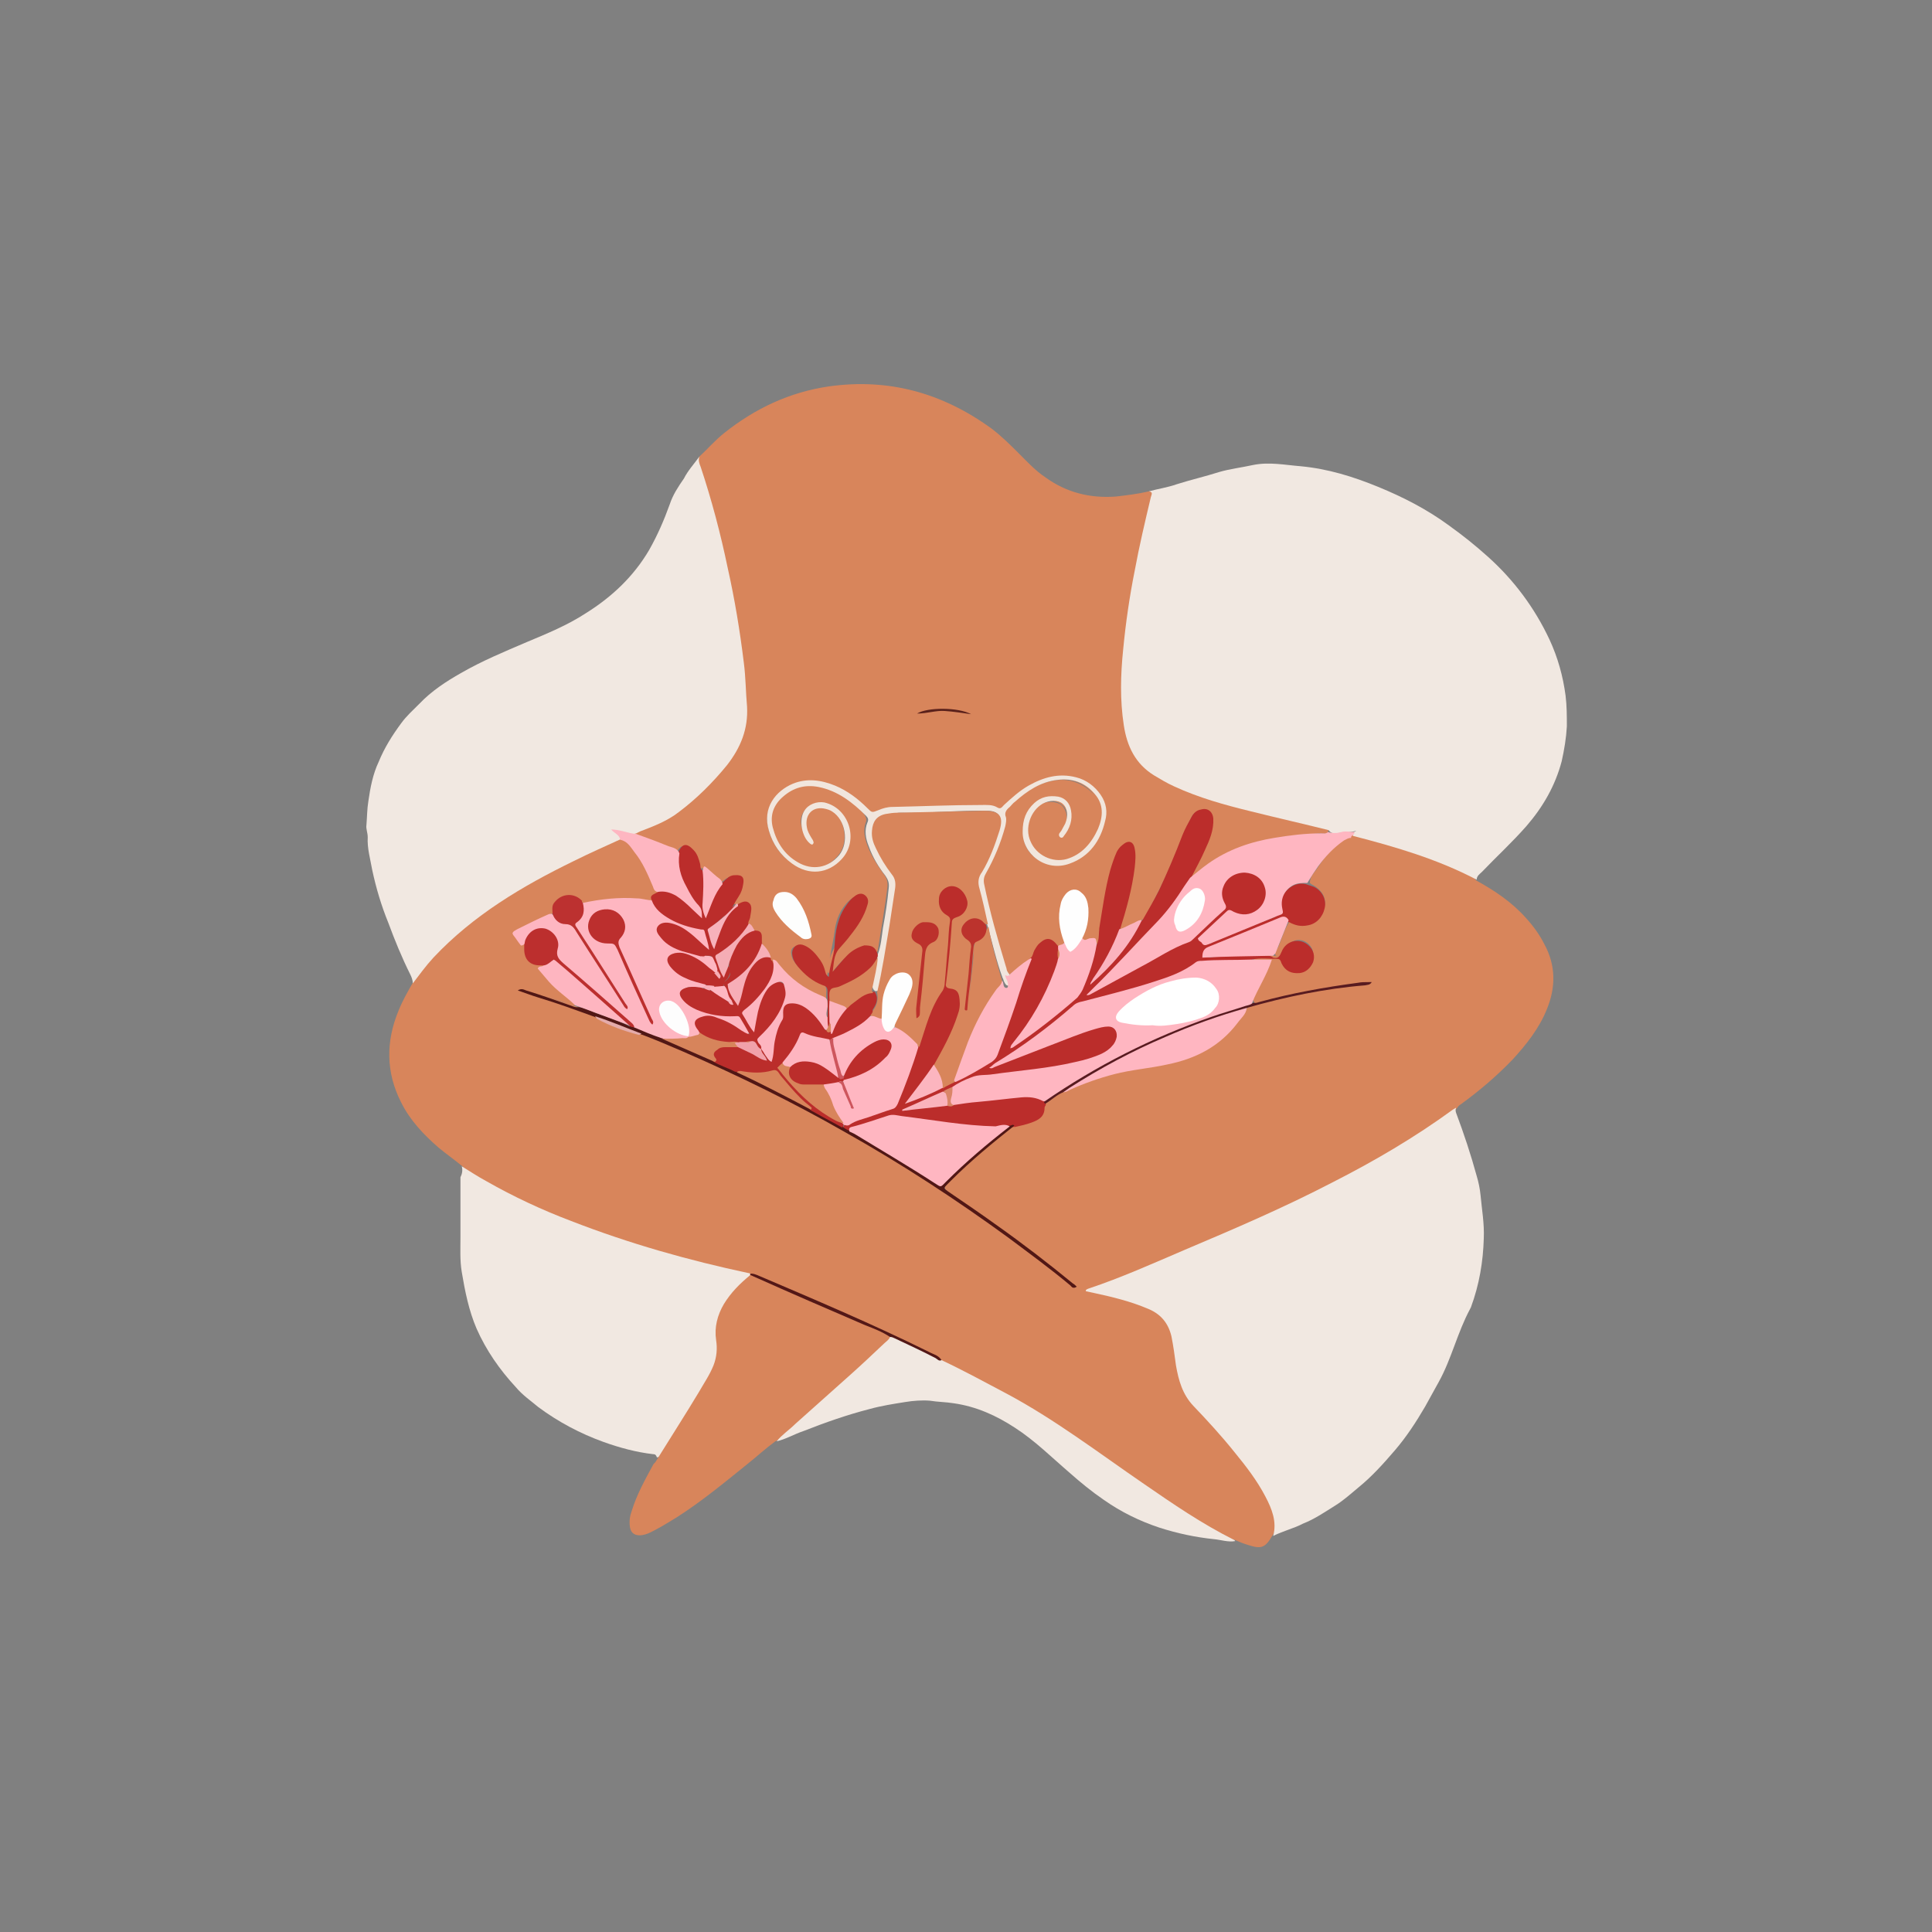 <?xml version="1.0" encoding="UTF-8"?>
<!-- Generator: Adobe Illustrator 26.0.3, SVG Export Plug-In . SVG Version: 6.00 Build 0)  -->
<svg xmlns="http://www.w3.org/2000/svg" xmlns:xlink="http://www.w3.org/1999/xlink" version="1.1" id="Capa_1" x="0px" y="0px" viewBox="0 0 300 300" style="enable-background:new 0 0 300 300;" xml:space="preserve">
<rect x="0" y="0" width="300" height="300" fill="#808080" stroke="none"/>
<style type="text/css">
	.st0{fill:#D8855B;}
	.st1{fill:#F1E8E1;}
	.st2{fill:#BB2D2B;}
	.st3{fill:#FEB6C1;}
	.st4{fill:#FFB6C1;}
	.st5{fill:#511715;}
	.st6{fill:#FEB5C0;}
	.st7{fill:#BC2F2E;}
	.st8{fill:#BC3130;}
	.st9{fill:#581B20;}
	.st10{fill:#531817;}
	.st11{fill:#E4ABAA;}
	.st12{fill:#F1E6DD;}
	.st13{fill:#BB2E2B;}
	.st14{fill:#FDB5C0;}
	.st15{fill:#FEFEFE;}
	.st16{fill:#FDFEFD;}
	.st17{fill:#FBB3BE;}
	.st18{fill:#FDB5BF;}
	.st19{fill:#F7AEB7;}
	.st20{fill:#F5ADB5;}
	.st21{fill:#F7B2BB;}
	.st22{fill:#5A211B;}
	.st23{fill:#FCB5BF;}
	.st24{fill:#FAB3BC;}
	.st25{fill:#DA8668;}
	.st26{fill:#D7845B;}
	.st27{fill:#FDFDFD;}
	.st28{fill:#FFFFFF;}
	.st29{fill:#D8845B;}
	.st30{fill:#BC332D;}
	.st31{fill:#F1A1AA;}
	.st32{fill:#FCB3BD;}
	.st33{fill:#BC312C;}
	.st34{fill:#CD565D;}
	.st35{fill:#370C16;}
	.st36{fill:#FDB6C1;}
	.st37{fill:#4D141A;}
	.st38{fill:#FAFBFA;}
	.st39{fill:#4A1418;}
	.st40{fill:#BB302C;}
	.st41{fill:#FEB6C0;}
	.st42{fill:#4D161E;}
	.st43{fill:#BB2E2C;}
	.st44{fill:#FBFCF9;}
	.st45{fill:#4E151A;}
	.st46{fill:#BB2E2D;}
	.st47{fill:#FCFCFB;}
	.st48{fill:#FBFCFB;}
	.st49{fill:#E2AF95;}
	.st50{fill:#FAFCF9;}
	.st51{fill:#BB332E;}
	.st52{fill:#F1A3AC;}
	.st53{fill:#BB2F2C;}
	.st54{fill:#BC312D;}
	.st55{fill:#BA2F2D;}
	.st56{fill:#BA302C;}
	.st57{fill:#BA312B;}
	.st58{fill:#FBB4BE;}
	.st59{fill:#F1B3BA;}
	.st60{fill:#F8BDC7;}
	.st61{fill:#5C1C1E;}
	.st62{fill:#FAB3B9;}
	.st63{fill:#F6B7C1;}
	.st64{fill:#F2B1B0;}
	.st65{fill:#F3AEB5;}
	.st66{fill:#DC8870;}
	.st67{fill:#E1D4D2;}
	.st68{fill:#DFD4D2;}
	.st69{fill:#DFD5D4;}
	.st70{fill:#DED3D1;}
	.st71{fill:#DAD1D0;}
	.st72{fill:#FCFCFC;}
	.st73{fill:#F1A4AE;}
	.st74{fill:#CF7A7E;}
	.st75{fill:#FBB4BF;}
	.st76{fill:#D7855C;}
	.st77{fill:#FBB5C0;}
	.st78{fill:#BA2E2B;}
	.st79{fill:#D6855C;}
	.st80{fill:#BB3131;}
	.st81{fill:#FAB4BE;}
	.st82{fill:#BC312F;}
	.st83{fill:#EDA0A6;}
	.st84{fill:#CD785F;}
	.st85{fill:#BF3738;}
	.st86{fill:#B93130;}
	.st87{fill:#F6F8F8;}
	.st88{fill:#C77253;}
	.st89{fill:#F8B0BD;}
	.st90{fill:#CE6369;}
	.st91{fill:#BC2F2F;}
	.st92{fill:#FCB4BF;}
	.st93{fill:#F9B4BE;}
	.st94{fill:#BA3230;}
	.st95{fill:#ECABB5;}
	.st96{fill:#BA2D2B;}
	.st97{fill:#3D0F17;}
	.st98{fill:#3C0D17;}
	.st99{fill:#531B1F;}
	.st100{fill:#5A201F;}
	.st101{fill:#551C1E;}
	.st102{fill:#BF3939;}
	.st103{fill:#BD3533;}
	.st104{fill:#C23A3A;}
	.st105{fill:#4B1015;}
	.st106{fill:#541418;}
	.st107{fill:#4B1014;}
	.st108{fill:#551C1C;}
	.st109{fill:#541A1A;}
	.st110{fill:#551C1B;}
	.st111{fill:#FAF9F6;}
	.st112{fill:#B92D2B;}
	.st113{fill:#BD3A2D;}
	.st114{fill:#FCB3BB;}
	.st115{fill:#561F1C;}
	.st116{fill:#FCFDFC;}
	.st117{fill:#FEFEFD;}
	.st118{fill:#FDFDFC;}
	.st119{fill:#EED9C9;}
	.st120{fill:#D8875F;}
	.st121{fill:#D8865C;}
	.st122{fill:#D88560;}
	.st123{fill:#D8875E;}
	.st124{fill:#FBB5BE;}
	.st125{fill:#D88B65;}
	.st126{fill:#D58965;}
	.st127{fill:#BD3D31;}
	.st128{fill:#BC302E;}
	.st129{fill:#D8855C;}
	.st130{fill:#BC3433;}
	.st131{fill:#BE3934;}
	.st132{fill:#DB9676;}
	.st133{fill:#DA9777;}
	.st134{fill:#D6825A;}
	.st135{fill:#3E1118;}
	.st136{fill:#3D1018;}
	.st137{fill:#562121;}
	.st138{fill:#B82F2C;}
	.st139{fill:#541A1E;}
	.st140{fill:#50171C;}
	.st141{fill:#561719;}
	.st142{fill:#D8865D;}
	.st143{fill:#FBB4BB;}
	.st144{fill:#DD4D48;}
	.st145{fill:#CA1349;}
	.st146{fill:#2C685C;}
	.st147{fill:#FB942C;}
	.st148{fill:#2C685B;}
	.st149{fill:#231F20;}
	.st150{fill:#FDCC42;}
	.st151{fill:#DD4E48;}
	.st152{fill:#FBCB42;}
	.st153{fill:#BD312E;}
	.st154{fill:#F7CA45;}
	.st155{fill:#F7CC47;}
	.st156{fill:#FAC848;}
	.st157{fill:#FAC84B;}
	.st158{fill:#F5C655;}
	.st159{fill:#3F6752;}
	.st160{fill:#F4C954;}
	.st161{fill:#EDCB5A;}
	.st162{fill:#EAB978;}
	.st163{fill:#C0332F;}
	.st164{fill:#EEDDD0;}
	.st165{fill:#D97510;}
	.st166{fill:#DA7512;}
	.st167{fill:#F9F8F2;}
	.st168{fill:#FB952C;}
	.st169{fill:#C91447;}
	.st170{fill:#C81548;}
	.st171{fill:#F9C84A;}
	.st172{fill:#8E8455;}
	.st173{fill:#8F8656;}
	.st174{fill:#E7C549;}
	.st175{fill:#F7C054;}
	.st176{fill:#A89A53;}
	.st177{fill:#BF725B;}
	.st178{fill:#B92F2E;}
	.st179{fill:#76A1FD;}
	.st180{fill:#893B77;}
	.st181{fill:#4051C0;}
	.st182{fill:#4051C2;}
	.st183{fill:#2D3798;}
	.st184{fill:#4052C0;}
	.st185{fill:#141E80;}
	.st186{fill:#4D7EFC;}
	.st187{fill:#5C1A4E;}
	.st188{fill:#5D1A4E;}
	.st189{fill:#77A1FC;}
	.st190{fill:#4051C1;}
	.st191{fill:#232CA6;}
	.st192{fill:#4161D9;}
	.st193{fill:#77A0FC;}
	.st194{fill:#212DA3;}
	.st195{fill:#212DA8;}
	.st196{fill:#232EA7;}
	.st197{fill:#4C7EFC;}
	.st198{fill:#44121F;}
	.st199{fill:#77A0F9;}
	.st200{fill:#0C1272;}
	.st201{fill:#BEABC2;}
	.st202{fill:#BCA3BD;}
	.st203{fill:#C0ABBF;}
	.st204{fill:#8B3C6C;}
	.st205{fill:#FEB4C0;}
	.st206{fill:#361A21;}
	.st207{fill:#BA2D2C;}
	.st208{fill:#BA2E2C;}
	.st209{fill:#BA2F2C;}
	.st210{fill:#B92E2C;}
	.st211{fill:#B8302F;}
	.st212{fill:#B9302F;}
	.st213{fill:#B34F52;}
	.st214{fill:#BB312E;}
	.st215{fill:#B8332E;}
	.st216{fill:#B93333;}
	.st217{fill:#B93432;}
	.st218{fill:#F29FA9;}
	.st219{fill:#EEACB1;}
	.st220{fill:#C35F6C;}
	.st221{fill:#BB4F56;}
	.st222{fill:#C58788;}
	.st223{fill:#BE7E7F;}
	.st224{fill:#B97A7E;}
	.st225{fill:#DBA3A0;}
	.st226{fill:#BB302E;}
	.st227{fill:#B9302E;}
	.st228{fill:#BA2E2D;}
	.st229{fill:#F9B1B9;}
	.st230{fill:#C25C65;}
	.st231{fill:#C45A65;}
	.st232{fill:#C5636E;}
	.st233{fill:#FAB2BD;}
	.st234{fill:#BB2F2E;}
	.st235{fill:#FAF3F1;}
	.st236{fill:#C65863;}
	.st237{fill:#D2616C;}
	.st238{fill:#CD6B75;}
	.st239{fill:#F5E8E2;}
	.st240{fill:#F7EBE7;}
	.st241{fill:#E85C62;}
	.st242{fill:#F7985D;}
	.st243{fill:#F6ABAF;}
	.st244{fill:#E95B63;}
	.st245{fill:#E95B62;}
	.st246{fill:#B9454E;}
	.st247{fill:#F2F1A3;}
	.st248{fill:#10586E;}
	.st249{fill:#11596C;}
	.st250{fill:#F4F1A3;}
	.st251{fill:#11576C;}
	.st252{fill:#F6985F;}
	.st253{fill:#11586B;}
	.st254{fill:#F6995E;}
	.st255{fill:#10586A;}
	.st256{fill:#F6985E;}
	.st257{fill:#11586D;}
	.st258{fill:#14586B;}
	.st259{fill:#17576D;}
	.st260{fill:#445560;}
	.st261{fill:#255867;}
	.st262{fill:#3F4F5E;}
	.st263{fill:#47555E;}
	.st264{fill:#374A56;}
	.st265{fill:#475866;}
	.st266{fill:#364A57;}
	.st267{fill:#506566;}
	.st268{fill:#3B4D57;}
	.st269{fill:#394C58;}
	.st270{fill:#B8464D;}
	.st271{fill:#B9464E;}
	.st272{fill:#F4F1A2;}
	.st273{fill:#11586C;}
	.st274{fill:#F3F2A2;}
	.st275{fill:#17586C;}
	.st276{fill:#F1A064;}
	.st277{fill:#F0F1A0;}
	.st278{fill:#F6975C;}
	.st279{fill:#ECA469;}
	.st280{fill:#FDD7B6;}
</style>
<g>
	<path class="st0" d="M229.2,136.7c2.9,1.6,5.6,3.4,7.8,5.9c1.1,1.2,2.1,2.6,2.8,4c1.8,3.3,1.8,6.7,0.4,10.1c-1.2,3-3.2,5.5-5.3,7.8   c-2.5,2.6-5.2,4.9-8.1,7c-0.2,0.1-0.4,0.3-0.5,0.5c-1.6,1.8-3.7,2.9-5.7,4.2c-8,5-16.3,9.4-25,13.2c-7.5,3.4-15.2,6.6-22.8,9.7   c-1.2,0.5-2.4,1-3.6,1.1c1.7,0.3,3.5,0.7,5.3,1.2c1.4,0.4,2.7,0.9,4,1.4c1.9,0.8,3.2,2.2,3.7,4.3c0.4,1.5,0.6,3,0.7,4.5   c0.3,3,1.5,5.4,3.6,7.5c2.9,3,5.6,6.1,8,9.5c1.6,2.3,3,4.6,3.5,7.4c0.2,0.9,0.1,1.7-0.4,2.4c-1.1,1.9-1.7,2.2-3.8,1.5   c-0.7-0.2-1.4-0.5-2.1-0.8c-1.7-0.3-3-1.3-4.4-2.1c-6.4-3.8-12.4-8.2-18.5-12.4c-4.7-3.3-9.6-6.3-14.6-9c-2.7-1.5-5.5-2.8-8.2-4.3   c-2.1-1.4-4.5-2.5-6.8-3.5c-6.9-3.1-13.8-6.2-20.8-9.1c-0.6-0.3-1.2-0.6-1.9-0.6c-11.1-2.3-22-5.5-32.4-10.1   c-3.4-1.5-6.8-3.1-9.9-5.1c-0.9-0.5-1.7-1-2.4-1.8c-1.2-1-2.5-1.9-3.7-2.9c-2.3-2-4.4-4.2-5.8-7c-2.4-4.7-2.4-9.5-0.4-14.3   c0.6-1.5,1.4-2.9,2.2-4.3c0.6-1.7,1.9-3,3-4.3c2.6-2.9,5.6-5.3,8.8-7.5c6.2-4.3,12.8-7.6,19.7-10.6c0.3-0.1,0.5-0.2,0.8-0.3   c1.2,0.2,1.8,1.2,2.4,2c1.2,1.5,2,3.3,2.8,5.1c0.2,0.4,0.4,0.9,0.7,1.3c-0.2,0.6-0.6,1.1-1.1,1.5c-0.9,0.1-1.8-0.1-2.6-0.1   c-2.6-0.1-5.1,0.3-7.7,0.6c-0.3,0-0.6-0.2-0.8-0.4c-1.8-1.4-3.6-0.8-4,1.5c0,0.1-0.1,0.2-0.1,0.3c-1.4,0.9-3,1.4-4.5,2.2   c-1.6,0.9-1.7,1.2-0.3,2.4c0.1,0.1,0.3,0.2,0.5,0.4c0.2,0.9,0.2,2,1.3,2.5c0.5,0.2,1.1,0.1,1.6,0.4c-0.3,1,0.3,1.7,0.9,2.3   c1,1.1,2.2,2.1,3.4,3.1c0.3,0.3,0.9,0.5,0.5,1.1c-0.8,0.1-1.5-0.4-2.2-0.6c-1.9-0.6-3.7-1.2-5.6-1.8c3.3,1,6.5,2.2,9.8,3.2   c0.5,0.1,0.9,0.3,1.3,0.6c2.2,1.4,4.5,2.4,7.1,2.7c2.2,0.7,4.3,1.7,6.5,2.6c6.3,2.7,12.4,5.7,18.4,8.9c7.6,4,15,8.4,22.1,13.2   c6.7,4.6,13.3,9.3,19.6,14.4c-6.1-5-12.4-9.6-18.9-14c-1-0.7-1-0.9-0.2-1.8c2-2.1,4.2-4.1,6.5-5.9c1.2-1,2.4-2.1,3.8-3   c0.4-0.2,0.8-0.3,1.2-0.4c1.8-0.3,3.2-1.1,3.5-3c1-0.7,1.9-1.5,3-1.9c5-2.5,10.5-3.4,16-4.3c5.5-0.9,9.6-3.9,12.5-8.7   c1.9-0.8,3.9-1.1,5.9-1.6c3.7-0.9,7.5-1.5,11.3-2c0.5-0.1,1,0,1.5,0c-2.8,0.1-5.6,0.6-8.3,1.1c-2.9,0.5-5.9,1.2-8.7,2   c-0.2,0.1-0.4,0.1-0.6,0c-0.5-0.5-0.2-1,0-1.4c0.7-1.4,1.4-2.8,2.1-4.2c0.3-0.7,0.3-1.1-0.6-1c-0.6,0-1.3,0.2-1.8-0.3   c0.1-0.7,0.6-0.5,1-0.6c1-0.1,2.1,0.1,3.1,0.2c0.6,0.1,0.7,0.6,1,0.9c0.8,1,2,1.3,3,0.7c0.8-0.5,1.3-1.2,1.2-2.2   c-0.1-0.9-0.9-1.7-1.8-1.9c-0.9-0.2-2,0.3-2.4,1.2c-0.4,0.7-0.6,1.5-1.6,1.2c-0.3-0.6,0.2-1,0.4-1.4c0.6-1.4,1-2.9,1.9-4.2   c0.5-0.2,0.9,0.1,1.3,0.2c1.7,0.4,3.2-0.3,3.8-1.7c0.6-1.5,0.1-2.8-1.5-3.8c-0.2-0.1-0.4-0.2-0.6-0.4c0-1.1,0.8-1.7,1.3-2.5   c1.1-1.7,2.4-3.2,4.1-4.4c0.5-0.4,1-0.7,1.7-0.7c4.1,0.9,8,2.2,12,3.6c1.9,0.7,3.7,1.5,5.5,2.3   C228.2,135.8,228.8,136.1,229.2,136.7z"></path>
	<path class="st0" d="M108.6,70.9c1.3-1.2,2.5-2.6,3.9-3.7c4.8-3.8,10.1-6.3,16.2-7.2c9.3-1.3,17.6,1,25.2,6.5c1.6,1.2,3,2.6,4.4,4   c1.3,1.3,2.5,2.6,4,3.6c3.3,2.4,7,3.3,11,3c1.7-0.2,3.4-0.4,5.1-0.8c1.1-0.1,0.7,0.7,0.6,1.1c-0.4,2-0.9,4-1.4,6   c-1.3,6.1-2.4,12.2-3,18.4c-0.3,3.5-0.3,6.9,0.1,10.4c0.6,4.7,3.3,7.7,7.5,9.5c5.8,2.5,11.9,3.9,18,5.3c1.6,0.4,3.3,0.8,4.9,1.2   c0.4,0.1,0.9,0.2,1.2,0.6c-0.1,0.9-0.8,0.6-1.3,0.6c-3.2,0.2-6.4,0.5-9.5,1.3c-3.5,0.9-6.6,2.4-9.4,4.7c-0.4,0.3-0.7,0.7-1.2,0.7   c-0.5-0.5,0-0.9,0.2-1.3c0.8-1.5,1.6-3,2.2-4.7c0.3-0.9,0.6-1.9,0.6-2.9c0-0.5-0.1-1-0.7-1.3c-0.5-0.2-1-0.1-1.5,0.2   c-0.5,0.3-0.7,0.8-0.9,1.2c-1,1.9-1.7,3.9-2.5,5.8c-1.2,3-2.7,5.9-4.2,8.8c-0.2,0.4-0.4,0.8-0.9,1c-0.8,0.3-1.5,0.7-2.3,1.1   c-0.4,0.2-0.8,0.5-1.3,0.1c-0.2-0.5,0.1-0.9,0.2-1.4c0.9-2.8,1.5-5.6,1.9-8.4c0.1-0.8,0.2-1.6,0-2.4c-0.2-0.9-0.7-1.1-1.4-0.4   c-0.8,0.7-1.1,1.7-1.4,2.7c-0.8,2.7-1.3,5.5-1.7,8.2c-0.2,1.1-0.4,2.2-0.5,3.3c0,0.3,0,0.7-0.5,0.9c-0.4-0.4-0.8-0.8-1.5-0.6   c-0.3,0.1-0.7,0-0.9-0.4c0-0.9,0.4-1.6,0.6-2.4c0.2-1.2,0.3-2.3-0.2-3.4c-0.3-0.7-0.8-1.3-1.6-1.3c-0.9,0-1.3,0.6-1.5,1.3   c-0.6,1.4-0.6,2.8-0.3,4.3c0.1,0.7,0.4,1.3,0.5,2c-0.1,0.6-0.5,0.8-1,0.9c-2.1-1.1-2.5-0.9-3.7,1.3c-0.1,0.2-0.2,0.4-0.4,0.6   c-1.2,0.5-2,1.5-3.1,2.2c-0.5,0.3-0.9,0.7-1.4,0c-1.5-4.4-2.6-8.9-3.6-13.5c-0.2-0.7,0.1-1.3,0.4-1.9c1.1-1.9,2-3.9,2.6-5.9   c0.2-0.6,0.5-1.2,0.4-1.9c-0.2-1.4,0.5-2.3,1.4-3.1c2-1.7,4-3.1,6.7-3.6c2.3-0.4,4.3,0.3,6,1.9c1.3,1.2,1.8,2.8,1.4,4.5   c-0.7,2.9-2.2,5.1-5.1,6.3c-2.4,1-5.2-0.2-6.4-2.6c-1-2.1-0.2-5,1.9-6.3c1.1-0.7,2.6-0.6,3.4,0c0.9,0.8,1.1,2.2,0.6,3.4   c-0.2,0.4-0.4,0.8-0.7,1.4c1-1.1,1.2-2.3,1-3.5c-0.3-1.7-2.5-2.5-4.3-1.6c-1.9,1-2.9,3.4-2.4,5.8c0.4,2,2.4,3.6,4.5,3.8   c3,0.3,5.7-1.9,7-4.9c0.9-2,1-4-0.5-5.9c-1.8-2.2-4.1-2.8-6.8-2.4c-2.8,0.5-4.9,2.1-6.9,3.9c-0.7,0.7-1.4,1.1-2.5,0.6   c-0.4-0.2-0.9-0.1-1.3-0.1c-4.7-0.2-9.4,0.2-14.1,0.3c-0.7,0-1.5,0.1-2.1,0.5c-1,0.5-1.7,0.2-2.3-0.5c-1.4-1.5-3.1-2.6-4.9-3.4   c-3.1-1.4-6.2-0.8-8.4,1.3c-1.2,1.2-1.8,2.7-1.5,4.4c0.6,3.1,2.3,5.4,5.2,6.6c2.5,1.1,5.4-0.2,6.5-2.7c1.1-2.4,0.2-5.2-2.1-6.6   c-1.3-0.7-2.4-0.7-3.4,0c-1,0.8-1.3,2-0.8,3.4c0.2,0.5,0.4,1,0.8,1.7c-0.3-1-0.7-1.6-0.8-2.3c-0.3-1.8,0.9-3.2,2.7-3.1   c1,0,1.8,0.5,2.5,1.2c1.5,1.6,1.8,4.5,0.6,6.2c-1.5,2.1-4,3-6.2,2c-3-1.3-4.6-3.8-5-7c-0.2-1.7,0.7-3.2,2.1-4.3   c1.8-1.4,3.9-1.8,6.1-1.2c2.7,0.7,4.8,2.2,6.6,4.2c0.4,0.5,0.7,1,0.4,1.6c-0.4,1.2-0.1,2.4,0.3,3.5c0.6,1.6,1.5,3,2.5,4.4   c0.5,0.6,0.7,1.3,0.6,2.1c-0.4,3.1-0.9,6.1-1.4,9.2c-0.1,0.4,0,0.9-0.6,1.1c-1.3-1.1-2-1.2-3.5-0.2c-1,0.7-1.9,1.6-2.7,2.6   c-0.2,0.3-0.4,0.8-0.9,0.6c-0.4-0.2-0.1-0.7-0.1-1.1c0.2-1.5,0.8-2.9,1.9-4c1.3-1.4,2.5-3,3.1-5c0.2-0.5,0.4-1.1-0.1-1.6   c-0.6-0.4-1.1,0-1.6,0.4c-1.4,1.3-2.1,3-2.3,4.8c-0.3,2.2-0.9,4.4-1.1,6.6c0,0.2-0.1,0.5-0.3,0.6c-0.4,0.1-0.6-0.2-0.7-0.5   c-0.3-0.9-0.7-1.7-1.2-2.5c-0.5-0.7-1.1-1.3-1.9-1.7c-0.4-0.2-0.8-0.3-1.2,0c-0.4,0.3-0.4,0.8-0.3,1.2c0.1,0.6,0.4,1,0.8,1.5   c1,1.1,2.1,2.1,3.5,2.6c0.8,0.3,1.2,0.8,1.1,1.7c-0.1,1.2,0.2,2.5-0.2,3.7c-0.8,0.1-0.6-0.6-0.6-1c0.1-1.3-0.5-1.8-1.6-2.3   c-2.7-1.2-4.9-3.1-6.7-5.5c-0.2-0.1-0.3-0.3-0.4-0.5c-0.3-0.9-0.9-1.5-1.3-2.3c-0.2-0.6,0-1.4-0.8-1.8c-0.5-0.4-0.8-0.8-1-1.4   c0-0.5,0.3-1,0.3-1.5c0-1.1-0.2-1.3-1.3-1.1c-0.2,0-0.4,0.1-0.6,0c-0.2-0.1-0.3-0.3-0.4-0.6c0.1-0.9,0.7-1.5,0.9-2.3   c0.1-0.4,0.2-0.9-0.2-1.2c-0.4-0.3-0.9-0.2-1.4,0c-0.5,0.2-0.8,0.7-1.3,0.8c-0.8-0.6-1.4-1.4-2.2-2c-0.4-0.3-0.7-0.4-1.1-0.2   c-0.3-0.1-0.4-0.4-0.4-0.6c-0.1-0.4-0.1-0.7-0.3-1c-0.3-0.7-0.6-1.2-1.3-1.7c-0.9-0.6-1,0.7-1.6,0.7c-1.8-1.1-3.7-1.7-5.6-2.4   c-0.4-0.2-1.1-0.1-1.1-0.9c0.2-0.4,0.7-0.6,1.1-0.7c5-1.7,8.8-5.2,12.1-9.2c0.8-0.9,1.5-1.9,2.1-2.9c1.6-2.4,1.7-5.1,1.6-7.8   c-0.2-4.6-0.8-9.1-1.5-13.6c-1.3-7.4-3-14.6-5.3-21.7C108.4,72.6,108.1,71.7,108.6,70.9z"></path>
	<path class="st1" d="M206.3,128.9c-4-1-8-1.9-12-2.9c-4.1-1-8.1-2.1-12-3.9c-1.1-0.5-2.1-1.1-3.1-1.7c-2.9-1.8-4.2-4.5-4.7-7.8   c-0.6-3.9-0.5-7.8-0.1-11.7c0.4-4.2,1-8.3,1.8-12.3c0.7-3.8,1.6-7.6,2.5-11.4c0.1-0.4,0.4-0.8-0.3-0.9c1.4-0.4,2.9-0.6,4.3-1.1   c2.2-0.7,4.4-1.2,6.6-1.9c1.7-0.5,3.5-0.7,5.3-1.1c2.5-0.5,4.9,0,7.4,0.2c4.2,0.4,8.1,1.6,12,3.2c3.9,1.6,7.6,3.5,11,6   c2.1,1.5,4.1,3.1,6.1,4.9c4,3.6,7.2,7.9,9.5,12.8c1.3,2.8,2.1,5.7,2.5,8.7c0.2,1.6,0.2,3.2,0.2,4.8c-0.1,1.8-0.4,3.6-0.8,5.4   c-1,3.8-2.9,7.1-5.5,10.1c-2.2,2.5-4.6,4.7-6.9,7.1c-0.3,0.3-0.8,0.6-0.8,1.2c-6.1-3.2-12.6-5.1-19.2-6.8c-0.3-0.6,0.3-0.6,0.5-0.8   c-0.9,0.3-2,0.2-3,0.4C207,129.5,206.6,129.3,206.3,128.9z"></path>
	<path class="st1" d="M108.6,70.9c-0.2,0.6,0,1.1,0.2,1.6c1.7,5.1,3.1,10.4,4.2,15.7c1.1,4.9,1.9,9.8,2.5,14.7   c0.3,2.3,0.3,4.6,0.5,6.8c0.2,3.5-1,6.4-3.1,9.1c-2.2,2.7-4.7,5.2-7.5,7.3c-1.8,1.4-3.9,2.2-6,3c-0.2,0.1-0.4,0.2-0.6,0.3   c-1.1,0.4-2.1-0.3-3.1-0.4c0.3,0.4,1,0.6,0.7,1.3c-2.4,1.1-4.9,2.2-7.3,3.4c-8,3.9-15.6,8.4-21.8,15c-1.2,1.3-2.2,2.7-3.2,4   c0-0.5-0.2-1-0.4-1.4c-1.3-2.6-2.4-5.3-3.4-8c-1.1-2.7-1.9-5.4-2.5-8.2c-0.3-1.7-0.8-3.4-0.7-5.1c0-0.7-0.3-1.3-0.2-1.9   c0.1-1.2,0.1-2.5,0.3-3.7c0.3-2.1,0.7-4.2,1.6-6.1c0.9-2.2,2.1-4.1,3.5-6c0.8-1.1,1.8-2,2.8-3c1.9-2,4.2-3.5,6.5-4.8   c3.3-1.9,6.7-3.3,10.2-4.8c3.1-1.3,6.3-2.6,9.2-4.5c4-2.5,7.4-5.7,9.8-9.8c1.3-2.3,2.3-4.6,3.2-7.1c0.5-1.5,1.3-2.7,2.2-4   C106.8,73.1,107.8,72,108.6,70.9z"></path>
	<path class="st1" d="M197.7,238.5c0.6-2.2-0.2-4.2-1.2-6.1c-1.3-2.5-3-4.7-4.8-6.9c-2-2.5-4.2-4.9-6.4-7.2c-1.7-1.8-2.3-4-2.7-6.3   c-0.2-1.5-0.4-3-0.7-4.5c-0.5-2.1-1.7-3.5-3.7-4.3c-2.6-1.1-5.4-1.8-8.2-2.4c-0.5-0.1-0.9-0.2-1.4-0.3c0-0.3,0.2-0.3,0.4-0.4   c5.1-1.7,10-3.9,14.9-6c7.8-3.3,15.5-6.6,23-10.5c6.5-3.3,12.8-7,18.7-11.3c0.2-0.1,0.3-0.2,0.5-0.3c-0.1,0.3-0.1,0.5,0,0.8   c1.2,3.2,2.3,6.5,3.2,9.8c0.3,1,0.5,2,0.6,3c0.2,2.2,0.6,4.4,0.5,6.7c-0.1,3.6-0.7,7.2-2,10.7c0,0.1-0.1,0.1-0.1,0.2   c-2,3.7-2.9,7.8-4.9,11.4c-0.7,1.3-1.4,2.5-2.1,3.8c-1.4,2.4-2.9,4.7-4.7,6.8c-1.8,2.1-3.6,4.1-5.7,5.8c-1.2,1-2.3,2-3.6,2.8   c-1.6,1-3.2,2.1-5,2.8C201,237.3,199.3,237.7,197.7,238.5z"></path>
	<path class="st1" d="M71.7,181.1c1.3,0.8,2.5,1.6,3.8,2.3c4.2,2.4,8.7,4.5,13.2,6.2c9,3.5,18.2,6.1,27.6,8.1c0,0,0.1,0,0.1,0   c0.1,0.1,0.1,0.2,0.1,0.3c-0.6,0.9-1.5,1.6-2.2,2.4c-2.1,2.2-3.3,4.7-2.9,7.8c0.3,2-0.3,3.9-1.3,5.6c-2.3,4.1-5,7.9-7.3,11.9   c-0.2,0.3-0.4,0.6-0.8,0.6c-0.1-0.3-0.2-0.5-0.6-0.5c-2.6-0.3-5.2-1-7.7-1.9c-3.6-1.3-7-3.1-10.1-5.4c-1.2-1-2.5-1.9-3.5-3.1   c-2.5-2.7-4.6-5.7-6.1-9.1c-1.2-2.8-1.8-5.8-2.3-8.8c-0.3-1.8-0.2-3.6-0.2-5.4c0-3.1,0-6.2,0-9.3C71.7,182.4,71.9,181.8,71.7,181.1   z"></path>
	<path class="st0" d="M102.1,226.5c2.1-3.4,4.3-6.8,6.4-10.3c0.8-1.4,1.7-2.7,2.3-4.2c0.5-1.3,0.6-2.6,0.4-3.9   c-0.3-2,0.2-3.9,1.2-5.6c1.1-1.8,2.5-3.2,4.1-4.5c1.8,0.3,3.4,1.3,5.1,2c5.1,2.1,10.1,4.3,15.1,6.6c0.5,0.2,1.1,0.4,1.5,0.9   c0.1,0.7-0.4,1-0.8,1.4c-3.2,2.9-6.4,5.9-9.7,8.8c-2,1.8-4,3.6-6.1,5.3c-0.4,0.3-0.7,0.6-1.2,0.8c-1.5,1.1-2.8,2.3-4.3,3.5   c-3.6,2.9-7.1,5.8-11,8.3c-1.3,0.8-2.6,1.6-4,2.3c-0.6,0.3-1.2,0.5-1.8,0.5c-0.9,0-1.4-0.5-1.5-1.4c-0.1-0.8,0-1.6,0.3-2.4   c0.8-2.6,2.1-4.9,3.4-7.3C101.8,227.1,101.9,226.8,102.1,226.5z"></path>
	<path class="st1" d="M120.6,223.8c0.8-1,2-1.8,2.9-2.7c2.8-2.5,5.6-5,8.4-7.5c1.8-1.6,3.6-3.3,5.4-5c0.3-0.3,0.7-0.5,0.9-1   c0.5-0.3,0.9,0,1.2,0.2c2.3,1.1,4.6,2.2,6.8,3.4c3.4,1.6,6.7,3.4,10.1,5.2c7.5,4,14.3,9.2,21.3,14c4.5,3.1,9,6.2,14,8.7   c0.1,0,0.1,0.1,0.2,0.2c-1.1,0.2-2.2-0.2-3.3-0.3c-2.9-0.3-5.7-0.9-8.5-1.8c-3-1-5.9-2.4-8.6-4.3c-1.9-1.3-3.6-2.7-5.3-4.2   c-2.8-2.4-5.4-5-8.5-7c-2.9-1.9-6-3.3-9.5-3.8c-1.2-0.2-2.5-0.2-3.7-0.4c-1.2-0.1-2.6,0-3.8,0.2c-1.9,0.3-3.8,0.6-5.6,1.1   c-3.5,0.9-6.9,2.1-10.2,3.4C123.3,222.7,122,223.5,120.6,223.8z"></path>
	<path class="st2" d="M170.3,146.7c0.4-0.8,0.3-1.7,0.4-2.6c0.5-3,0.9-6.1,1.7-9c0.3-1,0.6-1.9,1-2.8c0.2-0.4,0.5-0.8,0.9-1.1   c0.9-0.8,1.7-0.6,1.9,0.6c0.2,0.9,0.1,1.9,0,2.9c-0.4,3.3-1.3,6.5-2.3,9.7c0.2,0.8-0.3,1.4-0.5,2c-0.9,2-1.9,4-3.1,5.5   c0.7-1,1.8-1.9,2.7-2.9c1.4-1.5,2.5-3.3,3.6-5.1c0.2-0.4,0.4-0.8,0.8-1c0.9-1.6,1.8-3.1,2.6-4.7c1.3-2.8,2.5-5.6,3.6-8.5   c0.4-1,0.9-1.9,1.4-2.8c0.3-0.6,0.8-1.1,1.5-1.2c1-0.3,1.8,0.3,1.9,1.4c0.1,1.8-0.6,3.4-1.3,4.9c-0.6,1.4-1.4,2.8-2.1,4.2   c-0.5,1.7-1.7,3.1-2.7,4.5c-1.3,1.7-2.7,3.3-4.2,4.8c-2.8,2.7-5.3,5.8-8.2,8.4c4.2-2.3,8.3-4.9,12.6-6.9c2.7-1.3,4.7-3.3,6.8-5.2   c0.6-0.5,0.8-1.1,0.5-1.9c-0.6-1.5,0.2-3.3,1.6-4.1c1.3-0.8,3.3-0.6,4.4,0.5c1.1,1,1.4,2.9,0.7,4.2c-0.8,1.4-2.6,2.3-4.1,1.8   c-1.1-0.4-1.8-0.1-2.6,0.6c-1,0.9-1.8,1.8-2.8,2.7c-0.2,0.2-0.4,0.3-0.3,0.6c0.1,0.3,0.4,0.4,0.7,0.4c0.3,0,0.6-0.1,0.9-0.3   c3.1-1.3,6.2-2.6,9.4-3.8c0.8-0.3,1.1-0.8,1.1-1.7c-0.1-2.3,2.3-4.2,4.3-3.4c0.3,0.1,0.6,0.2,0.9,0.3c1.3,0.6,2,2,1.7,3.3   c-0.3,1.4-1.3,2.5-2.7,2.7c-1,0.2-1.9,0-2.8-0.5c-0.7-0.1-1.4,0-2.1,0.3c-3.2,1.3-6.4,2.6-9.7,3.9c-0.1,0-0.2,0.1-0.3,0.1   c-0.3,0.2-0.9,0.3-0.8,0.8c0.1,0.5,0.7,0.4,1,0.3c2.6-0.2,5.3-0.3,7.9-0.2c0.5,0,1-0.1,1.5,0.3c0.8,0.2,1-0.2,1.3-0.9   c0.7-1.8,2.9-2.3,4.3-0.9c0.7,0.7,0.9,1.6,0.6,2.5c-0.4,0.9-1.1,1.6-2.1,1.7c-1.3,0.1-2.2-0.3-2.8-1.5c-0.1-0.3-0.2-0.7-0.6-0.7   c-1.3,0-2.7-0.2-4,0.1c-0.4,0.5-1,0.3-1.6,0.4c-1.9,0.1-3.9-0.2-5.8,0.2c-0.4,0.1-0.8,0.1-1.1,0.3c-3.4,2.2-7.3,3.2-11.1,4.2   c-1.7,0.5-3.5,1-5.2,1.4c-1.5,0.3-2.6,1.1-3.8,2c-3.5,3-7.2,5.7-10.6,7.7c1.4-0.7,3.5-1.4,5.5-2.2c3.2-1.2,6.3-2.6,9.6-3.6   c0.4-0.1,0.8-0.2,1.2-0.3c0.9-0.1,1.7-0.1,2.2,0.8c0.5,0.9,0.2,1.7-0.3,2.5c-0.9,1.2-2.3,1.8-3.8,2.3c-3.6,1.1-7.4,1.6-11.1,2   c-2.2,0.2-4.5,0.6-6.7,0.8c-1.4,0.2-2.5,1.1-3.7,1.7c-0.6,0.2-1.1,0.5-1.6,0.8c-1.8,0.9-3.8,1.7-5.7,2.4c-0.2,0,0.1,0.2,0,0.1   c0,0,0-0.1,0.1-0.1c2.1-0.6,4.2-0.6,6.4-0.8c0.4,0,0.8-0.1,1.1-0.2c3.4-0.5,6.9-0.9,10.4-1.2c1.2-0.1,2.4,0,3.4,0.8   c0.2,0.2,0.2,0.4,0.2,0.6c-0.1,0.1-0.2,0.3-0.2,0.4c0,1.4-0.9,1.9-2,2.3c-0.8,0.3-1.7,0.5-2.6,0.7c-0.4-0.1-0.7,0.3-1.1,0.1   c-5.5,0.2-10.9-0.9-16.3-1.6c-1-0.1-1.9-0.1-2.8,0.2c-1.7,0.7-3.6,0.8-5.2,1.9c-0.5,0.3-0.9,0-1.2-0.4c-0.1-0.3,0.1-0.5,0.3-0.7   c2.2-1,4.5-1.5,6.8-2.4c0.7-0.3,1.1-0.7,1.4-1.4c1.1-2.7,2-5.6,3-8.3c1-3,1.9-6,3.6-8.8c0.6-1,0.4-2.3,0.5-3.4   c0.3-2.1,0.4-4.3,0.6-6.5c0.1-0.7,0-1.2-0.7-1.7c-0.4-0.3-0.6-0.7-0.8-1.1c-0.6-1.3-0.2-2.7,0.9-3.4c0.9-0.6,2.2-0.4,3.1,0.5   c1,0.9,1.1,2.5,0.4,3.5c-0.3,0.4-0.6,0.7-1.1,0.9c-0.5,0.3-0.7,0.7-0.8,1.2c-0.3,2.7-0.5,5.5-0.8,8.2c-0.1,0.6,0.1,1,0.7,1.2   c0.9,0.3,1.2,1,1.3,1.9c0.1,0.9-0.1,1.8-0.4,2.6c-1,2.6-2.2,5.2-3.7,7.6c-1.3,2-2.7,3.9-4.3,5.8c1.9-0.9,3.6-1.6,5.3-2.4   c0.7-0.3,1.4-0.6,2-1c1.7-0.9,3.3-1.8,4.9-2.8c0.7-0.4,1.2-1,1.5-1.8c1.7-4.3,3-8.7,4.6-13c0.2-0.4,0.3-0.9,0.8-1.2   c0.3-0.3,0.3-0.7,0.5-1.1c0.3-0.5,0.5-0.9,0.9-1.2c1-0.9,1.8-0.8,2.7,0.4c0.2,0.1,0.2,0.3,0.3,0.5c0.1,0.4,0,0.9,0,1.3   c-0.2,2.1-1.2,4-2.1,5.8c-1.3,2.7-3,5.2-4.9,7.6c3.2-2.2,6.3-4.6,9.2-7.1c1.3-1.1,1.7-2.7,2.3-4.2   C169.5,149.6,169.5,148,170.3,146.7z"></path>
	<path class="st3" d="M81.3,146.7c-0.2,0.1-0.4,0.2-0.5,0c-0.4-0.5-0.7-1-1.1-1.5c-0.2-0.3-0.1-0.4,0.1-0.6c0.2-0.1,0.3-0.2,0.5-0.3   c1.6-0.8,3.2-1.6,4.8-2.3c0.2-0.1,0.4-0.1,0.6-0.1c0.8,0.8,1.7,1.5,2.9,1.5c0.4,0,0.6,0.5,0.8,0.8c2.5,3.8,5,7.7,7.5,11.6   c-2.5-3.8-4.9-7.6-7.4-11.4c-0.2-0.4-0.6-0.8-0.2-1.2c0.9-0.8,1-1.9,1.2-3c2.8-0.6,5.6-0.9,8.4-0.7c0.8,0,1.6,0.3,2.4,0.3   c0.1,0,0.2,0,0.2,0.1c1.6,2.4,4.1,3.3,6.8,4c1.3,0.3,2.3,1.7,2.2,3.1c-0.1,0.5-0.3,0.6-0.7,0.4c-0.4-0.3-0.7-0.6-1.1-1   c-1-1-2-1.8-3.3-2.4c-0.4-0.2-0.9-0.4-1.4-0.4c-0.5-0.1-1.1,0-1.4,0.5c-0.3,0.5,0.1,0.9,0.4,1.3c1.2,1.4,2.8,2,4.5,2.4   c0.5,0.1,0.9,0.2,1.4,0.4c0.3,0.1,0.6,0.2,0.9,0.2c1.5,0.2,1.7,0.6,1.9,2.4c-0.1,0.3-0.3,0.4-0.5,0.5c-0.6,0-1-0.3-1.4-0.7   c-0.7-0.6-1.4-1-2.2-1.5c-0.5-0.3-1.1-0.5-1.7-0.6c-0.6-0.1-1.4-0.1-1.7,0.5c-0.4,0.7,0.3,1.2,0.7,1.6c1,0.9,2.2,1.3,3.4,1.7   c0.5,0.1,1.1,0.1,1.3,0.7c0,0.2-0.1,0.3-0.3,0.4c-0.4,0.1-0.9-0.1-1.3-0.1c-0.7,0-1.6-0.2-1.9,0.6c-0.3,0.9,0.5,1.3,1.1,1.8   c1,0.7,2.2,1,3.4,1.2c1.1,0.2,2.2,0.4,3.3,0.3c0.6-0.1,1.1,0.2,1.4,0.7c0.3,0.6,0.7,1.2,1,1.8c0.1,0.2,0.2,0.5,0,0.7   c-0.2,0.3-0.5,0.2-0.8,0c-0.7-0.4-1.4-0.8-2.1-1.2c-0.9-0.6-1.9-1-3-1.2c-0.5-0.1-1-0.1-1.4,0c-0.9,0.3-1.1,0.7-0.6,1.5   c0.1,0.2,0.3,0.5,0.3,0.8c-0.3,0.9-1,0.9-1.7,0.8c-0.4-0.3-0.2-0.6-0.2-1c-0.1-1.5-0.8-2.8-1.8-3.8c-0.5-0.5-1.2-0.8-1.8-0.3   c-0.6,0.5-0.5,1.1-0.2,1.7c0.7,1.3,1.7,2.3,3.1,2.9c0.3,0.1,0.9,0,0.8,0.6c-1.2,0.6-2.5,0.2-3.8,0.3c-1.6-0.4-3.1-1.1-4.6-1.8   c-3.7-3.6-7.7-6.9-11.6-10.3c-0.6-0.5-0.9-1-0.6-1.8c0.2-0.8,0-1.5-0.4-2.2c-1-1.5-2.8-1.4-3.8,0.1C81.8,146,81.7,146.5,81.3,146.7   z"></path>
	<path class="st4" d="M162,171c-1.1-0.6-2.2-0.7-3.4-0.6c-2.2,0.2-4.4,0.5-6.7,0.7c-1.3,0.1-2.6,0.3-3.9,0.5   c-0.7,0.2-0.8-0.3-0.8-0.8c0-0.7,0.1-1.4,0.5-1.9c1-0.7,2-1.2,3.1-1.6c1.1-0.5,2.3-0.3,3.4-0.5c4.3-0.6,8.6-0.9,12.8-1.9   c1.4-0.3,2.8-0.7,4.1-1.3c0.6-0.3,1.2-0.7,1.6-1.2c0.4-0.4,0.6-0.9,0.7-1.4c0.1-0.9-0.4-1.6-1.3-1.6c-0.7,0-1.4,0.2-2.1,0.4   c-2.4,0.7-4.7,1.7-7.1,2.6c-2.8,1.1-5.7,2.2-8.5,3.3c-0.2,0.1-0.4,0.3-0.8,0.1c0.4-0.2,0.6-0.5,0.9-0.7c4.3-2.6,8.3-5.6,12.1-8.9   c0.4-0.4,0.9-0.6,1.5-0.7c3.8-1,7.5-1.9,11.2-3.1c2.2-0.7,4.5-1.5,6.4-3c0.3-0.2,0.6-0.2,0.9-0.2c2.5-0.2,5-0.1,7.6-0.2   c1.1,0,2.1,0,3.3,0c-0.8,2.5-2.2,4.5-3.1,6.8c-0.4,0.7-1.3,0.8-1.9,1c-6.7,2-13.1,4.7-19.3,7.9c-3.5,1.8-6.9,3.9-10.2,6   C162.8,170.8,162.5,171.1,162,171z"></path>
	<path class="st4" d="M203,137.1c-0.8,0-1.6,0-2.3,0.4c-1.2,0.7-1.9,2-1.6,3.5c0.2,0.9,0.2,0.9-0.7,1.2c-3.6,1.5-7.1,2.9-10.7,4.4   c-0.5,0.2-0.8,0.3-1.1-0.2c-0.1-0.2-0.5-0.2-0.6-0.7c1.5-1.4,3-2.8,4.5-4.2c0.4-0.4,0.7-0.1,1.1,0.1c1.3,0.6,2.5,0.5,3.6-0.3   c1.1-0.8,1.6-2.3,1.2-3.5c-0.4-1.4-1.6-2.2-3.1-2.3c-1.5,0-2.8,0.8-3.3,2.1c-0.4,0.9-0.3,1.8,0.2,2.7c0.3,0.5,0.2,0.8-0.2,1.1   c-1.6,1.4-3.1,2.9-4.7,4.4c-0.2,0.2-0.4,0.4-0.7,0.5c-2.6,0.9-4.9,2.5-7.4,3.8c-2.6,1.4-5.1,2.8-7.7,4.2c-0.2,0.1-0.4,0.3-0.8,0.2   c0.3-0.3,0.6-0.6,0.9-0.9c3.6-3.5,6.9-7.2,10.3-10.7c1.5-1.6,2.8-3.4,4-5.3c0.3-0.4,0.6-0.9,0.9-1.3c0.9-0.7,1.8-1.5,2.8-2.2   c3.1-2.2,6.6-3.4,10.3-4c2.4-0.4,4.8-0.7,7.3-0.7c0.3,0,0.7,0.1,1-0.2c0.7,0.2,1.4,0.2,2.1,0c0.6-0.2,1.3,0,2,0   c0.1,0.5-0.6,0.5-0.5,0.9c-0.4,0-0.7,0.2-1.1,0.4c-1.6,1.1-2.9,2.5-4,4C204.2,135.2,203.6,136.1,203,137.1z"></path>
	<path class="st2" d="M108.8,148.5c-1-0.3-1.9-0.5-2.9-0.8c-1.2-0.4-2.4-1-3.2-2c-0.4-0.5-1-1.1-0.6-1.8c0.4-0.6,1.1-0.7,1.8-0.6   c1.1,0.2,2.1,0.7,3,1.4c1.1,0.8,2,1.8,3.2,2.8c-0.1-1.1-0.5-2-0.7-2.9c-0.1-0.4-0.4-0.2-0.7-0.3c-1.7-0.3-3.3-0.8-4.7-1.6   c-1.2-0.7-2.3-1.5-2.8-2.9c-0.4-0.8,0.3-0.9,0.8-1.2c0.9-0.6,1.7-0.2,2.6,0.1c1.6,0.7,2.6,2.2,3.9,3.3c-0.1-0.7-0.4-1.2-0.8-1.7   c-1.4-2-2.6-4-2.7-6.6c0-0.5-0.1-1,0.3-1.3c0.6-1.4,1.3-1.6,2.4-0.4c0.6,0.6,0.8,1.4,1,2.1c0.1,0.3,0,0.6,0.2,0.9   c0.5,0.4,0.3,0.9,0.4,1.3c0,1.3,0,2.6,0,3.8c0,0.4-0.1,0.9,0.2,1.3c0.8-1.5,0.9-3.4,2.6-4.3c0.3-0.2,0.5-0.5,0.8-0.7   c0.3-0.3,0.7-0.5,1.2-0.5c1.2-0.1,1.5,0.4,1.3,1.4c-0.1,0.7-0.3,1.3-0.7,1.9c-0.2,0.3-0.3,0.5-0.5,0.8c-0.6,1.3-1.7,2.2-2.7,3.1   c-1.5,1.2-1.5,1.2-0.8,3.1c0.4-1.2,0.8-2.3,1.4-3.3c0.6-1,1.2-2,2.3-2.4c0.6-0.3,1.3-0.8,1.9-0.3c0.6,0.5,0.3,1.4,0.2,2.1   c0,0.3-0.2,0.6-0.3,0.9c0.1,0.8-0.5,1.3-0.9,1.8c-0.9,1-1.8,2.1-3,2.7c-0.9,0.5-1,1.1-0.6,1.9c0.2,0.3,0.2,0.8,0.5,1.1   c0.4-0.1,0.3-0.7,0.8-0.7c0.8,0.6,0.3,1.3,0,1.9c-0.2,0.3-0.6,0.5-0.6,1c0,0.1-0.1,0.2-0.2,0.3c-0.4,0.2-0.8,0.2-1.3,0   c-0.1-0.1-0.2-0.1-0.2-0.3c-0.1-0.5,0.3-0.8,0.6-1.2c0.1-0.4,0.1-0.8,0.1-1.2c-0.1-0.4-0.2-0.8-0.4-1.1c-0.4-1-0.4-1-1.5-1   C109.4,148.5,109.1,148.6,108.8,148.5z"></path>
	<path class="st4" d="M193.6,156.5c-0.1,1-0.9,1.6-1.4,2.3c-2.8,3.7-6.5,5.6-11,6.5c-2.7,0.6-5.5,0.8-8.2,1.5   c-2.3,0.6-4.6,1.4-6.8,2.4c-0.4,0.2-0.7,0.4-1.1,0.4c0.1-0.7,0.8-0.8,1.3-1.1c7.8-4.9,16.1-8.7,24.8-11.5   C192,156.7,192.8,156.3,193.6,156.5z"></path>
	<path class="st3" d="M105.5,132.5c-0.3,1.9,0.2,3.6,1.1,5.2c0.5,1,1.1,2.1,1.9,2.9c0.4,0.5,0.5,0.7,0.5,2c-0.5-0.5-1.1-1-1.6-1.5   c-0.7-0.7-1.5-1.4-2.4-2c-0.9-0.5-1.8-0.8-2.9-0.6c-0.5-0.1-0.6-0.5-0.7-0.8c-0.8-1.9-1.6-3.8-2.9-5.4c-0.6-0.8-1.1-1.7-2.2-1.9   c-0.1-0.8-0.9-1-1.4-1.6c1.4,0,2.6,0.6,3.9,0.7c1.7,0.6,3.3,1.2,5,1.9C104.4,131.6,105.2,131.7,105.5,132.5z"></path>
	<path class="st5" d="M98.4,159.5c1.4,0.6,2.8,1.2,4.3,1.7c2.9,0.7,5.5,2.2,8.3,3.4c1.1,0.6,2.4,1,3.5,1.6c3.9,1.8,7.8,3.7,11.5,5.8   c1.2,0.7,2.5,1.4,3.7,2.1c0.5,0.2,1,0.4,1.3,1c0.3,0.2,0.6,0.4,1,0.5c0.8-0.1,1.3,0.4,1.9,0.7c3.8,2.4,7.7,4.5,11.3,7   c0.7,0.5,1.1,0.4,1.6-0.2c2.6-2.7,5.5-5,8.4-7.4c0.5-0.4,0.9-0.9,1.6-0.9c0.2,0,0.5-0.3,0.7,0c-3.4,2.7-6.7,5.4-9.8,8.5   c-0.2,0.2-0.4,0.4-0.6,0.6c-0.6,0.6-0.6,0.6,0.1,1.1c2.5,1.7,5,3.4,7.5,5.2c4.1,2.9,8,5.9,11.9,9.1c0.2,0.1,0.4,0.3,0.6,0.5   c-0.6,0.4-0.8,0-1-0.2c-3.1-2.6-6.4-5-9.6-7.4c-8.1-5.9-16.5-11.4-25.2-16.3c-8.2-4.7-16.6-8.8-25.3-12.6c-2.1-0.9-4.2-1.8-6.3-2.6   c-2.5-0.6-4.9-1.6-7.2-2.7c-3-1.1-6-2.2-9-3.1c-1-0.3-2-0.7-3.2-1.1c0.6-0.4,1-0.1,1.3,0c2.3,0.7,4.5,1.5,6.8,2.3   c0.3,0.1,0.7,0.3,1,0.3c1.1-0.1,2,0.5,3,0.9c1.8,0.6,3.6,1.2,5.3,2.1C97.9,159.2,98.2,159.3,98.4,159.5z"></path>
	<path class="st4" d="M197.7,148.4c-3.6,0.1-7.3,0.1-11,0.3c0-0.9,0.2-1.4,1-1.7c3.7-1.5,7.4-3,11-4.5c0.6-0.3,1.1-0.2,1.4,0.4   c-0.7,1.7-1.3,3.3-2,5C198.1,148.1,197.8,148.2,197.7,148.4z"></path>
	<path class="st6" d="M97.7,159.2c-2.8-1-5.6-2.1-8.4-3.1c-1.3-1.3-2.9-2.3-4.1-3.7c-0.6-0.7-1.1-1.3-1.7-2c0.2-0.5,0.7-0.2,0.9-0.5   c1.4-1.3,1.4-1.3,2.8-0.1c3.3,2.8,6.6,5.7,9.9,8.6C97.4,158.6,97.8,158.7,97.7,159.2z"></path>
	<path class="st7" d="M97.7,159.2c-1.5-1.3-2.9-2.6-4.4-3.9c-2.3-2-4.6-4.1-7-6.1c-0.1-0.1-0.2-0.1-0.3-0.2   c-0.5,0.3-0.9,0.8-1.5,0.9c-0.2,0-0.5,0-0.7,0c-1.5,0-2.4-0.9-2.4-2.5c0-0.2,0-0.5,0-0.7c0.1-0.3,0.1-0.6,0.2-0.8   c0.6-1.4,1.8-2,3.1-1.7c1.3,0.4,2.3,1.8,1.9,3.1c-0.3,1.1,0.1,1.6,0.9,2.3c3.4,2.9,6.8,5.9,10.2,8.9c0.3,0.3,0.7,0.5,0.8,1   C98.2,159.5,97.9,159.5,97.7,159.2z"></path>
	<path class="st8" d="M90.5,140.2c0.3,1.2,0.2,2.2-0.9,3c-0.5,0.3-0.2,0.6,0,0.9c0.8,1.2,1.6,2.5,2.4,3.7c1.7,2.7,3.4,5.3,5.1,8   c0.2,0.3,0.5,0.5,0.3,0.9c-0.3-0.1-0.5-0.4-0.6-0.6c-2.4-3.8-4.9-7.6-7.3-11.4c-0.4-0.7-0.8-1.2-1.7-1.2c-1,0-1.7-0.7-2-1.6   c0-0.7-0.2-1.3,0.4-1.9c1.1-1.3,3-1.4,4.2-0.1C90.3,140,90.4,140.1,90.5,140.2z"></path>
	<path class="st9" d="M193.6,156.5c-4.3,1.2-8.5,2.7-12.6,4.5c-5.2,2.2-10.2,4.9-14.9,7.9c-0.3,0.2-0.7,0.5-1,0.7   c-1,0.4-1.8,1.2-2.8,1.8c-0.1-0.1-0.2-0.2-0.2-0.3c8.1-5.6,16.8-10,26-13.2c1.7-0.6,3.5-1.1,5.3-1.7c0.4-0.1,0.9-0.2,1.2-0.5   c0.3,0.1,0.6,0,0.9-0.1c5.1-1.4,10.2-2.3,15.4-3c0.5-0.1,1-0.1,1.6-0.1c0.2,0,0.3,0,0.5,0c-0.3,0.5-0.7,0.4-1,0.5   C205.7,153.5,199.6,154.8,193.6,156.5z"></path>
	<path class="st10" d="M146.2,211.2c-0.4,0.2-0.6-0.1-0.9-0.3c-2.1-1.1-4.3-2.1-6.4-3.1c-0.2-0.1-0.4-0.2-0.7-0.2   c-1.2-0.8-2.5-1.3-3.8-1.8c-5.8-2.5-11.6-5-17.4-7.6c-0.2-0.1-0.4-0.2-0.5-0.2c0-0.1,0-0.2,0-0.2c0.4-0.1,0.8,0.1,1.1,0.2   c8.9,3.8,17.9,7.6,26.6,11.9C144.9,210.3,145.7,210.4,146.2,211.2z"></path>
	<path class="st11" d="M92.4,157.8c2.5,0.8,4.8,1.8,7.2,2.7c-0.1,0.1-0.3,0.2-0.4,0.2c-2.3-0.6-4.5-1.4-6.5-2.5   C92.6,158.1,92.5,157.9,92.4,157.8z"></path>
	<path class="st12" d="M136.3,148.2c0.5-1.3,0.6-2.7,0.8-4.1c0.4-2.1,0.7-4.1,0.9-6.2c0.1-0.8-0.1-1.3-0.5-1.9   c-1.1-1.4-2-2.9-2.6-4.6c-0.5-1.2-0.7-2.5-0.2-3.7c0.2-0.4,0.1-0.7-0.2-1c-2.1-2.1-4.4-3.9-7.4-4.5c-2.1-0.4-3.9,0.1-5.5,1.5   c-1.4,1.2-2.1,2.8-1.6,4.8c0.6,2.3,1.8,4.2,3.9,5.4c2.2,1.3,4.7,0.9,6.4-1.1c1.6-2,1-5.5-1.1-6.8c-0.3-0.2-0.6-0.3-1-0.4   c-2-0.5-3.3,0.9-2.9,2.9c0.1,0.6,0.4,1.1,0.7,1.6c0.1,0.2,0.3,0.4,0.3,0.6c0.1,0.1,0,0.3-0.1,0.4c-0.1,0.1-0.3,0-0.4-0.1   c-1.3-1-1.8-3.7-0.9-5.1c0.6-1,1.9-1.5,3.1-1.3c3.9,0.9,5.4,5.9,2.7,8.8c-2.1,2.3-5.1,2.6-7.7,0.7c-1.8-1.3-3-3-3.6-5.1   c-1.1-3.6,1.1-6.2,3.7-7.3c2.2-0.9,4.4-0.6,6.6,0.3c1.9,0.8,3.5,2,5,3.5c0.7,0.7,0.7,0.7,1.7,0.3c0.7-0.3,1.4-0.5,2.2-0.5   c4.6-0.1,9.1-0.3,13.7-0.3c0.9,0,1.8-0.1,2.6,0.4c0.5,0.3,0.7-0.1,1-0.4c1.2-1.1,2.4-2.2,3.8-3c2.3-1.3,4.7-2,7.4-1.3   c1.6,0.4,2.9,1.4,3.8,2.7c0.9,1.3,1.1,2.7,0.7,4.1c-0.7,3-2.4,5.5-5.5,6.6c-3.8,1.4-7.4-1.6-7.3-5c0-1.8,0.5-3.2,1.8-4.4   c1.1-1,2.3-1.2,3.7-1c1.1,0.2,1.8,1,2,2.1c0.3,1.5-0.2,2.9-1.1,4c-0.1,0.2-0.3,0.4-0.6,0.2c-0.2-0.2-0.2-0.4-0.1-0.6   c0.1-0.1,0.2-0.3,0.3-0.4c0.2-0.4,0.4-0.7,0.6-1.1c0.5-1.2,0.4-2.4-0.4-3.1c-0.7-0.6-2-0.6-3.1,0c-1.9,1.1-2.8,3.8-1.9,5.8   c0.9,2.2,3.4,3.4,5.6,2.8c2.4-0.7,3.9-2.5,4.9-4.7c0.8-1.9,0.9-3.8-0.5-5.4c-1.5-1.8-3.5-2.5-5.8-2.2c-2.6,0.3-4.7,1.7-6.6,3.4   c-0.3,0.2-0.5,0.5-0.8,0.8c-0.5,0.4-0.9,0.9-0.6,1.6c0.1,0.4,0,0.9-0.1,1.4c-0.7,2.6-1.7,5-3,7.3c-0.3,0.5-0.4,1-0.3,1.6   c0.9,4.4,2.1,8.6,3.4,12.9c0.1,0.2,0.1,0.5,0.2,0.7c0.2,0.4,0.6,0.7,0.7,1.2c0,0.4,0.1,0.8-0.3,1c-0.5,0.2-0.7-0.2-0.9-0.6   c-0.1-0.2-0.1-0.4-0.2-0.5c-1-2.7-1.6-5.5-2.4-8.3c-0.1-0.2-0.1-0.4-0.1-0.6c-0.4-1.7-0.9-3.4-1.3-5.1c-0.3-1.2-0.1-2.2,0.6-3.2   c1.2-2,2-4.1,2.6-6.3c0.5-1.7-0.1-2.5-1.8-2.5c-4.5-0.1-9.1,0.4-13.6,0.3c-0.3,0-0.6,0.1-1,0.1c-2.4,0.4-3.2,1.7-2.4,4   c0.5,1.5,1.3,3,2.3,4.2c0.9,1.1,1.2,2.3,0.9,3.7c-0.7,4.6-1.4,9.3-2.4,13.9c-0.1,0.6-0.1,1.2-0.6,1.7c-0.2,0.1-0.4,0.1-0.6,0.1   c-0.6-0.4-0.4-1-0.4-1.5c0.2-1.4,0.6-2.7,0.8-4.1C136,148.5,136.1,148.3,136.3,148.2z"></path>
	<path class="st2" d="M112.4,153.1l0-0.1c0.1-0.2,0.3-0.4,0.6-0.2c0.5,0.8,0.8,1.8,1.5,2.8c0.3-1,0.5-1.8,0.7-2.7   c0.3-1.2,0.8-2.3,1.6-3.2c0.8-1.1,2-1.5,2.9-0.9c0,0.2,0,0.3,0.2,0.4c0.8,1.3,0.3,2.6-0.5,3.7c-1,1.4-1.9,3-3.3,4.1   c-0.4,0.4-0.5,0.8-0.2,1.3c0.3,0.4,0.4,0.9,0.9,1.4c0.2-0.9,0.3-1.7,0.5-2.5c0.3-1.5,1-2.8,1.9-3.9c0.5-0.6,1.2-1.1,2-0.8   c0.9,0.3,1,1.1,1,1.9c0,1.3-0.6,2.4-1.2,3.5c-0.6,1.1-1.4,2.1-2.3,3c-0.6,0.6-0.7,1.2-0.3,1.9c0,0.1,0,0.2-0.1,0.3   c-0.8,0.1-1-1-1.7-0.9c-0.3,0-0.5,0.1-0.8,0.1c-0.3,0.1-0.6,0-0.9,0c-1.5-0.2-3,0-4.4-0.6c-0.7-0.3-1.5-0.5-1.8-1.3   c-0.1-0.1-0.2-0.2-0.2-0.3c-1-1.2-0.8-1.9,0.8-2.3c0.8-0.2,1.5,0,2.2,0.3c1.3,0.4,2.5,1.1,3.6,1.9c0.4,0.2,0.7,0.5,1.3,0.6   c-0.5-0.9-1-1.8-1.5-2.6c-0.2-0.3-0.5-0.2-0.8-0.2c-2,0.1-4-0.2-5.9-1c-0.9-0.4-1.7-0.9-2.3-1.7c-0.6-0.8-0.4-1.4,0.6-1.7   c0.6-0.2,1.3-0.2,1.9-0.1c0.3,0,0.6,0.1,0.9,0.2c0.4,0.1,0.8,0.1,1.1,0.3c1,0.5,1.9,1.2,2.8,1.8c0.1,0,0,0.2,0.1,0   c0.1-0.1-0.1-0.1-0.1-0.2C112.6,154.6,112.4,153.9,112.4,153.1z"></path>
	<path class="st4" d="M155.6,152.3c0.3,0.2,0.1,0.7,0.4,1c0.1,0.1,0.2,0.1,0.3,0.1c0.1,0,0.2-0.1,0.2-0.2c0.1-0.3,0-0.6-0.1-0.9   c-0.1-0.3-0.3-0.5-0.3-0.9c0.3,0.2,0.5,0.2,0.7-0.1c0.9-0.8,1.8-1.6,2.9-2.3c0.2-0.1,0.3-0.3,0.5-0.1c-0.9,2.2-1.7,4.5-2.4,6.8   c-0.9,2.7-1.9,5.4-2.9,8.1c-0.2,0.5-0.5,0.8-0.9,1.1c-1.8,1.1-3.6,2.2-5.6,3.1c-0.5,0-0.4-0.4-0.3-0.7c1.6-4.9,3.3-9.7,6.5-13.9   C154.8,152.9,155.1,152.5,155.6,152.3z"></path>
	<path class="st13" d="M136.3,148.2c0,0.2,0,0.3-0.1,0.5c-0.2,1.2-1,2-1.9,2.6c-1.2,0.9-2.4,1.6-3.8,2.1c-1.6,0.6-1.4,0.6-1.4,2.3   c0,1,0,2.1,0,3.1c-0.1,0.3-0.1,0.8-0.6,0.7c-0.3-0.5-0.4-1,0-1.5c0.1-1.4,0-2.7,0-4.1c0-0.6-0.3-0.8-0.7-0.9   c-1.6-0.6-2.8-1.6-3.9-2.9c-0.5-0.6-0.9-1.3-0.9-2.2c0.1-0.9,0.8-1.4,1.6-1.2c1,0.3,1.8,1.1,2.4,1.9c0.5,0.6,0.9,1.3,1.1,2.1   c0.1,0.3,0.1,0.7,0.6,1c0.1-1.7,0.8-3.2,0.9-4.9c0.1-2.2,0.5-4.4,1.8-6.2c0.4-0.6,0.8-1.1,1.4-1.5c0.4-0.3,1-0.5,1.5-0.1   c0.5,0.4,0.6,0.9,0.4,1.5c-0.5,1.8-1.5,3.3-2.7,4.8c-0.5,0.7-1.1,1.3-1.6,1.9c-1,1.1-0.9,2.4-1.1,3.7c0.8-0.9,1.5-1.8,2.3-2.6   c0.7-0.7,1.6-1.2,2.6-1.5C135.4,146.8,135.9,147,136.3,148.2z"></path>
	<path class="st4" d="M164.3,147.4c0-0.2,0-0.3,0-0.5c0.3-0.3,0.9-0.1,1-0.7c0.7,0,0.5,1.2,1.2,1c0.6-0.2,0.8-0.8,1.2-1.3   c0.1-0.1,0.2-0.2,0.4-0.2c0.3,0.5,0.7,0.1,1.1,0c1-0.1,1-0.1,1.1,0.9c-0.4,2.5-1.2,4.8-2.2,7.1c-0.2,0.4-0.5,0.8-0.8,1.2   c-3.2,2.8-6.5,5.4-10.1,7.8c-0.1,0-0.1,0-0.3,0.1c0-0.5,0.3-0.7,0.5-1c2.7-3.3,4.8-7,6.3-11c0.2-0.6,0.5-1.3,0.6-2   C164.4,148.4,164.4,147.9,164.3,147.4z"></path>
	<path class="st14" d="M128.5,158c0,0.5,0,1,0.1,1.4c0.1,0.3,0.1,0.5-0.2,0.6c-0.6-0.2-0.8-0.7-1.1-1.2c-0.8-1.1-1.8-2-3-2.5   c-1.3-0.5-1.9-0.1-2.1,1.2c-0.1,0.9-0.6,1.7-0.9,2.6c-0.4,1.3-0.5,2.7-0.7,4c-0.1,0.3-0.1,0.7-0.5,0.8c-0.4,0.1-0.7-0.2-0.9-0.5   c-0.3-0.5-0.8-1-1-1.6c0.1-0.5-0.4-0.7-0.5-1c-0.2-0.4-0.1-0.5,0.2-0.8c1.8-1.7,3.3-3.6,4-6.1c0.2-0.7,0-1.4-0.2-2.1   c-0.2-0.4-0.5-0.4-0.9-0.3c-0.7,0.2-1.3,0.6-1.7,1.2c-0.7,1-1.1,2.2-1.4,3.4c-0.2,1-0.4,2-0.6,3.2c-0.8-0.9-1.2-1.9-1.8-2.8   c-0.2-0.3,0.1-0.5,0.3-0.7c1.2-0.9,2.2-2,3.1-3.2c1-1.4,1.7-2.8,1.3-4.6c0.6,0,0.8,0.6,1.1,0.9c1.7,2.1,3.8,3.6,6.2,4.6   c1.2,0.5,1.2,0.5,1.2,1.8C128.4,157,128.2,157.6,128.5,158z"></path>
	<path class="st15" d="M168,145.8c-0.5,0.8-1,1.6-1.8,2c-0.6-0.4-0.7-1-1-1.6c-0.7-1.9-1-3.8-0.5-5.8c0.1-0.6,0.4-1.1,0.8-1.6   c0.7-0.8,1.7-0.9,2.4-0.2c0.8,0.6,1,1.5,1.1,2.4C169.1,142.8,168.8,144.3,168,145.8z"></path>
	<path class="st16" d="M121.8,138.5c0.8,0,1.4,0.4,1.9,1c1.3,1.7,1.9,3.6,2.3,5.6c0.1,0.4-0.1,0.6-0.5,0.7c-0.5,0.1-0.9,0-1.2-0.3   c-1.5-1.1-2.9-2.3-3.9-3.9c-0.3-0.5-0.6-1.1-0.3-1.8C120.3,138.9,120.8,138.5,121.8,138.5z"></path>
	<path class="st2" d="M113,152.8c-0.2,0.1-0.4,0.2-0.5,0.2c-0.4-0.4,0-0.5,0.2-0.7c0.7-0.6,0.9-1.2,0.5-2c-0.1-2.3,1.1-3.9,2.6-5.4   c0.4-0.4,0.9-0.7,1.5-0.4c0.7,0,1,0.3,1,1c0,0.3,0,0.6,0,0.9c0.3,0.6,0,1.2-0.3,1.7c-1,1.6-2.2,3-3.7,4.2   C113.9,152.6,113.5,153.1,113,152.8z"></path>
	<path class="st17" d="M177.3,142.9c-1.9,4-4.7,7.1-8,10c0-0.4,0.3-0.6,0.4-0.9c1.7-2.4,3.1-5,4.1-7.7c0.8-0.2,1.5-0.7,2.3-1   C176.5,143.1,176.9,142.8,177.3,142.9z"></path>
	<path class="st18" d="M112.2,137.3c-1.3,1.5-1.8,3.4-2.6,5.3c-0.4-0.8-0.6-1.6-0.5-2.4c0.1-1.7,0.2-3.3,0-5   c0.2-0.8,0.2-0.8,0.7-0.4c0.7,0.6,1.3,1.2,2,1.7C112,136.7,112.2,137,112.2,137.3z"></path>
	<path class="st19" d="M113,152.8c2.5-1.5,4.4-3.4,5.3-6.3c0.6,0.6,1.2,1.3,1.4,2.2c-1.3-0.3-2.1,0.4-2.8,1.3   c-0.8,1-1.2,2.3-1.5,3.5c-0.2,0.9-0.4,1.8-0.8,2.7C113.9,155.1,113,154.1,113,152.8z"></path>
	<path class="st20" d="M117.2,144.5c-1.3,0.3-2.1,1.2-2.8,2.3c-0.6,1.1-1.1,2.3-1.4,3.5c-0.2,0.5-0.4,0.9-0.6,1.5   c-0.7-1-0.9-2.1-1.3-3.1c-0.1-0.4,0.2-0.5,0.4-0.6c1.9-1.2,3.6-2.7,4.8-4.7C116.8,143.6,116.9,144.1,117.2,144.5z"></path>
	<path class="st21" d="M114.6,140.7c-1.5,1-2.2,2.5-2.8,4.1c-0.3,0.8-0.6,1.6-0.9,2.6c-0.6-1-0.7-2-1-2.9c-0.1-0.3,0.3-0.4,0.5-0.6   c1.5-1,2.8-2.2,4-3.6C114.6,140.3,114.6,140.5,114.6,140.7z"></path>
	<path class="st22" d="M150.8,110.9c-1.4-0.2-2.7-0.4-4.1-0.5c-1.4-0.1-2.7,0.4-4.3,0.4C144,109.8,148.8,109.8,150.8,110.9z"></path>
	<path class="st0" d="M155.6,152.3c-0.1,0.7-0.7,1-1,1.5c-1.8,2.5-3.2,5.2-4.3,8c-0.7,1.9-1.4,3.8-2.1,5.8c-0.1,0.2,0,0.3,0.1,0.4   c-0.6,0.3-1.3,0.6-1.9,1c-0.6-1.2-1.1-2.3-1.4-3.6c1.4-2.5,2.8-5,3.7-7.8c0.3-0.8,0.4-1.5,0.3-2.4c-0.1-1.1-0.4-1.6-1.5-1.7   c-0.6-0.1-0.7-0.4-0.6-0.8c0.4-3.1,0.7-6.3,0.9-9.4c0-0.5,0.2-0.7,0.8-0.9c1.1-0.3,1.8-1.5,1.6-2.5c-0.3-1.3-1.3-2.3-2.4-2.3   c-1,0-2,0.9-2,2c-0.1,1.1,0.3,2,1.2,2.5c0.5,0.3,0.6,0.5,0.5,1.1c-0.2,1.2-0.2,2.4-0.3,3.6c-0.2,1.9-0.3,3.9-0.5,5.8   c0,0.4-0.1,0.8-0.3,1.2c-1.9,2.6-2.6,5.6-3.6,8.6c0,0.1-0.1,0.1-0.1,0.2c-1.2-1.2-2.5-2.2-3.8-3.2c-0.1-1.1,0.6-1.9,1-2.8   c0.4-1,1-1.9,1.4-2.9c0.4-1.1,0.2-2-0.5-2.3c-0.7-0.4-1.8,0.1-2.3,1c-0.7,1.3-1,2.7-1.1,4.1c0,0.6,0.1,1.2-0.2,1.7   c-0.7,0.3-1.3-0.2-1.9-0.4c-0.3-0.3-0.1-0.5,0.1-0.7c0.8-0.9,1-1.9,0.8-3c0.8-3.4,1.3-6.8,1.9-10.3c0.3-2,0.6-4,0.9-5.9   c0.1-0.8,0-1.5-0.5-2.1c-1-1.3-1.8-2.6-2.5-4.1c-0.4-0.8-0.7-1.7-0.6-2.7c0.1-1.4,0.7-2.3,2.1-2.6c0.6-0.1,1.2-0.2,1.8-0.2   c4.5-0.1,9-0.2,13.5-0.3c2.4,0,3.1,0.8,2.4,3.1c-0.7,2.2-1.5,4.4-2.7,6.4c-0.6,0.8-0.7,1.6-0.4,2.6c0.5,1.8,0.9,3.7,1.3,5.5   c-0.4,0.1-0.7-0.2-1.1-0.4c-0.8-0.3-1.6-0.1-2.1,0.7c-0.4,0.7-0.3,1.4,0.3,1.8c0.8,0.6,0.8,1.4,0.7,2.1c-0.4,2.7-0.5,5.3-0.7,7.2   c0.2-2.2,0.6-5.2,0.8-8.2c0-0.3,0.1-0.6,0.3-0.7c1-0.4,1.3-1.3,1.9-2.1C154,146.8,154.8,149.5,155.6,152.3z"></path>
	<path class="st4" d="M156.8,174.9c-3.5,2.7-6.8,5.5-9.9,8.6c-0.9,0.9-0.7,0.9-1.8,0.2c-4-2.6-8.1-5-12.2-7.5   c-0.3-0.2-0.6-0.3-1-0.5c-0.1-0.3-0.1-0.6,0.3-0.7c2-0.5,3.9-1.2,5.8-1.8c0.7-0.2,1.3,0,2,0.1c4.9,0.6,9.7,1.5,14.6,1.6   C155.4,174.7,156.1,174.5,156.8,174.9z"></path>
	<path class="st4" d="M135.1,157.8c0.7-0.2,1.2,0.4,1.9,0.4c0.1,0.1,0.2,0.1,0.2,0.3c0.2,1.1,0.8,1.4,1.8,1c1.4,0.6,2.4,1.6,3.4,2.6   c0.1,0.1,0.1,0.4,0.2,0.5c-0.9,3-2,5.9-3.2,8.8c-0.2,0.4-0.4,0.7-0.8,0.8c-1.3,0.4-2.6,0.9-3.8,1.3c-0.9,0.3-1.9,0.5-2.8,1.1   c-0.2,0.2-0.5,0.2-0.8,0.1c-0.2,0-0.3-0.1-0.5-0.2c-1.4-1.6-1.8-3.6-2.9-5.4c-0.2-0.3-0.2-0.6,0.1-0.9c0.7-0.3,1.4-0.4,2.2-0.4   c0.6,0,0.8,0.4,1,0.9c0.3,0.9,0.7,1.8,1.1,2.6c-0.5-1.1-1-2.2-1.3-3.4c0-0.1,0-0.2,0.1-0.3c1.2-0.6,2.5-0.9,3.7-1.6   c1.2-0.7,2.2-1.5,3-2.6c0.3-0.4,0.6-0.9,0.2-1.3c-0.4-0.5-0.9-0.4-1.4-0.3c-1.7,0.6-3,1.8-4.1,3.2c-0.5,0.7-0.7,1.7-1.6,2.2   c-0.2-0.1-0.4-0.2-0.5-0.3c-0.6-1.8-1.3-3.6-1.2-5.6c0.1-0.1,0.2-0.3,0.3-0.3C131.4,160.1,133.3,159,135.1,157.8z"></path>
	<path class="st2" d="M135.1,157.8c-1.1,1.2-2.5,1.9-3.9,2.6c-0.6,0.3-1.2,0.5-1.9,0.8c-0.2,0.1-0.3,0.4-0.6,0.4   c-1.1,0-2.1-0.2-3.1-0.7c-0.7-0.3-1.1-0.1-1.4,0.6c-0.6,1.3-1.4,2.6-2.5,3.6c-0.6,0.5-0.6,1-0.1,1.6c2.6,3.2,5.6,5.8,9.2,7.7   c0.1,0.1,0.2,0.2,0.2,0.3c-0.1,0.1-0.1,0.3-0.2,0.4c-1.4-0.8-2.8-1.5-4.2-2.3c-0.3-0.2-0.7-0.3-0.9-0.6c-2-1.5-3.6-3.4-5.2-5.3   c-0.2-0.3-0.5-0.5-0.9-0.4c-1.8,0.4-3.6,0.3-5.5-0.1c-1.1-0.6-2.3-0.9-3.4-1.6c-0.7-1.5-0.2-2.4,1.4-2.5c0.7-0.1,1.4-0.1,2,0   c1.5,0.4,2.9,1.1,4.2,1.9c-0.1-0.4-0.8-0.7-0.4-1.4c0,0,0,0,0,0c0.6,0.2,0.7,0.8,1.1,1.3c0.2,0.3,0.4,0.6,0.8,0.8   c0.4-1.1,0.3-2.2,0.5-3.2c0.2-1.1,0.5-2.2,1.1-3.2c0.3-0.4,0.2-0.8,0.2-1.3c0-1,0.4-1.4,1.4-1.4c0.8,0,1.5,0.3,2.1,0.7   c1.3,0.9,2.2,2.1,3,3.4c0.2,0.1,0.5,0.1,0.7,0.1c0.7-1.3,1.2-2.7,2.3-3.7c0.8-0.8,1.7-1.5,2.6-2.1c0.5-0.3,1-0.5,1.6-0.2   c0.2,0,0.3,0,0.5,0c0.7,1,0.3,1.9-0.3,2.8C135.6,157.3,135.2,157.5,135.1,157.8z"></path>
	<path class="st23" d="M145,165.3c0.7,1.1,1.4,2.2,1.4,3.6c-1.9,1-3.9,1.8-5.9,2.5C142,169.4,143.6,167.4,145,165.3z"></path>
	<path class="st24" d="M147.1,171.7c-2.3,0.3-4.7,0.5-7,0.8c0-0.1,0-0.1,0-0.2c2.1-0.9,4.2-1.9,6.3-2.8   C147.4,169.8,147.6,170.4,147.1,171.7z"></path>
	<path class="st25" d="M147.1,171.7c0.1-0.6,0-1.2-0.2-1.8c-0.1-0.3-0.3-0.4-0.5-0.4c0.5-0.3,0.9-0.5,1.5-0.7c0,0.6,0,1.1-0.2,1.7   c-0.1,0.4-0.2,0.9,0.4,1.1C147.8,171.9,147.4,171.8,147.1,171.7z"></path>
	<path class="st0" d="M164.3,147.4c0.3,0.5,0.3,1,0,1.5C164.2,148.4,164.2,147.9,164.3,147.4z"></path>
	<path class="st7" d="M101.3,159.1c-0.4-0.3-0.5-0.7-0.7-1.1c-1.6-3.5-3.2-7-4.7-10.5c-0.5-1-0.5-1-1.6-1c-2.1,0-3.5-1.8-2.8-3.6   c0.4-1.1,1.3-1.6,2.4-1.7c1.3-0.1,2.3,0.5,2.9,1.6c0.5,1,0.3,2-0.4,2.8c-0.5,0.5-0.4,0.9-0.2,1.5c1.7,3.7,3.3,7.4,5,11.1   C101.3,158.4,101.6,158.7,101.3,159.1z"></path>
	<path class="st2" d="M111.7,152c-0.2,0.3-0.5,0.7-0.7,1c-0.5,0.3-1,0.3-1.4-0.1c-1-0.3-2.1-0.5-3.1-1c-1-0.4-1.8-1-2.5-1.9   c-0.7-1-0.4-1.7,0.8-2c0.6-0.1,1.1-0.1,1.7,0.1c1.3,0.4,2.4,1.1,3.4,2c0.3,0.3,0.7,0.5,1,0.8C111.3,151.3,111.7,151.4,111.7,152z"></path>
	<path class="st26" d="M114.6,162.6c-0.7,0-1.4,0-2,0c-0.5,0-0.9,0.1-1.2,0.4c-0.5,0.3-0.8,0.7-0.3,1.3c0.2,0.2,0.2,0.4-0.1,0.6   c-2.7-1.2-5.5-2.4-8.2-3.6c1.1,0,2.2,0,3.2-0.1c0.3,0,0.6,0.1,0.9-0.2l0,0c0.5,0,0.9-0.2,1.4-0.3c0.2,0,0.3-0.2,0.3-0.4   c1.4,1,2.9,1.4,4.6,1.5c0.6,0,1.1-0.2,1.7,0.2C114.1,161.9,114.7,162.4,114.6,162.6z"></path>
	<path class="st27" d="M106.9,160.9c-1.8-0.1-4.1-1.9-4.5-3.7c-0.3-1.1,0.5-2,1.7-1.8c0.1,0,0.2,0.1,0.3,0.1   C105.9,156.1,107.5,159.4,106.9,160.9C106.9,160.9,106.9,160.9,106.9,160.9z"></path>
	<path class="st19" d="M109.5,153c0.5,0,0.9,0,1.4,0.1c0,0.1,0,0.1,0.1,0.2c-0.2,0.3-0.6,0.3-0.8,0.5c-0.4-0.1-0.7-0.2-1-0.5   C109.3,153.2,109.4,153.1,109.5,153z"></path>
	<path class="st20" d="M111.7,152c-0.3-0.3-0.5-0.6-0.8-0.9c0.2,0,0.4-0.1,0.6-0.3C111.6,151.2,112.2,151.5,111.7,152z"></path>
	<path class="st20" d="M108.8,148.5c0.3,0,0.5,0,0.8,0.2C109.3,148.7,109,148.7,108.8,148.5z"></path>
	<path class="st28" d="M179,159.2c-1.7,0.1-3.3-0.1-4.8-0.4c-1-0.2-1.2-0.9-0.5-1.7c0.7-0.8,1.6-1.5,2.5-2.1   c1.7-1.1,3.5-2.1,5.5-2.6c1.4-0.4,2.7-0.6,4.1-0.6c1.3,0.1,2.4,0.7,3.1,1.8c0.6,0.8,0.5,2.2-0.2,2.9c-0.5,0.7-1.2,1.2-2,1.5   c-1.3,0.5-2.6,0.8-3.9,1C181.5,159.2,180.2,159.4,179,159.2z"></path>
	<path class="st15" d="M182.3,142.8c0.1-1.2,0.6-2.3,1.3-3.2c0.3-0.4,0.7-0.8,1.1-1.1c0.4-0.4,0.9-0.8,1.6-0.5   c0.5,0.2,0.9,1.1,0.8,1.8c-0.3,2-1.2,3.6-3,4.6c-0.9,0.5-1.4,0.3-1.6-0.7C182.3,143.3,182.3,143,182.3,142.8z"></path>
	<path class="st3" d="M110.3,153.7c-0.3-0.9,0.5-0.3,0.8-0.5c0.5,0,0.9-0.1,1.4-0.1c0.6,0.6,0.4,1.5,1,2.1c0.2,0.3,0.2,0.5-0.3,0.4   C112.2,155,111.2,154.4,110.3,153.7z"></path>
	<path class="st29" d="M114.4,166.5c0.2-0.2,0.4-0.2,0.6-0.2c1.7,0.3,3.3,0.4,5-0.1c0.7-0.2,0.9,0.4,1.2,0.8c1,1.2,2,2.4,3.1,3.5   c0.5,0.5,1,0.9,1.5,1.3c0.1,0.1,0.4,0.2,0.1,0.5C122.1,170.3,118.3,168.3,114.4,166.5z"></path>
	<path class="st0" d="M135.6,154.2c-1.4,0-2.3,1-3.3,1.7c-0.3,0.2-0.5,0.5-0.8,0.7c-0.9-0.3-2-0.4-2.7-1.2c0,0,0-0.1,0-0.1   c0-0.5-0.1-1.1,0.1-1.5c0.2-0.5,0.9-0.4,1.4-0.6c1.8-0.8,3.5-1.6,4.9-3c0.5-0.5,0.7-1,1.1-1.5c-0.1,1.5-0.5,3-0.8,4.5   C135.4,153.5,135.3,153.9,135.6,154.2z"></path>
	<path class="st30" d="M153.2,144c0,1.1-0.5,1.8-1.5,2.2c-0.3,0.1-0.4,0.3-0.5,0.6c-0.2,1.8-0.3,3.6-0.5,5.4   c-0.2,1.5-0.4,3.1-0.5,4.6c0,0.1-0.1,0.1-0.2,0.1c-0.1,0-0.2-0.1-0.2-0.2c0.2-1.8,0.4-3.6,0.6-5.5c0.1-1.4,0.2-2.8,0.4-4.2   c0-0.4-0.1-0.7-0.5-1c-1-0.6-1.3-1.6-0.7-2.4c0.8-1.1,2-1.3,2.9-0.6c0.2,0.2,0.4,0.4,0.6,0.6C153.1,143.7,153.2,143.9,153.2,144z"></path>
	<path class="st31" d="M114.6,162.6c-0.2-0.2-0.3-0.4-0.5-0.6c0.2-0.2,0.5-0.1,0.8-0.2c0.3,0,0.6,0,0.9,0c0.2-0.1,0.5,0,0.7-0.1   c0.4-0.1,0.7,0,0.9,0.3c0.2,0.3,0.3,0.7,0.8,0.9c0,0.7,0.7,1,0.9,1.8c-0.9-0.1-1.5-0.6-2.2-1C116.1,163.3,115.4,163,114.6,162.6z"></path>
	<path class="st19" d="M113.1,155.6c0.2-0.1,0.2-0.2,0.3-0.4c0.3,0.1,0.3,0.5,0.5,0.8C113.5,156.1,113.3,155.9,113.1,155.6z"></path>
	<path class="st26" d="M116.5,161.7c-0.2,0.2-0.5,0.2-0.7,0.1C116,161.7,116.3,161.7,116.5,161.7z"></path>
	<path class="st32" d="M128.8,155.4c0.6,0.2,1.3,0.5,1.9,0.7c0.3,0.1,0.6,0.2,0.8,0.5c-1,1.1-1.7,2.3-2.2,3.7   c-0.2,0.5-0.3,0.2-0.3-0.1c-0.4-0.4,0.2-1-0.2-1.4C128.8,157.7,128.7,156.6,128.8,155.4z"></path>
	<path class="st0" d="M128.8,158.8c0.3,0.4,0.2,1,0.2,1.4c-0.4,0.2-0.6,0.1-0.7-0.3c0.2-0.1,0.2-0.3,0.3-0.5   C128.8,159.3,128.7,159,128.8,158.8z"></path>
	<path class="st15" d="M138.9,159.5c-0.2,0.1-0.3,0.3-0.4,0.4c-0.5,0.5-1,0.4-1.3-0.3c-0.2-0.4-0.3-0.9-0.3-1.4   c0.1-1.3,0-2.6,0.3-3.8c0.2-0.8,0.5-1.5,0.9-2.2c0.2-0.4,0.5-0.7,0.9-0.9c0.7-0.4,1.6-0.4,2.1,0c0.6,0.5,0.7,1.2,0.5,2   c-0.1,0.4-0.3,0.8-0.4,1.1c-0.7,1.5-1.4,3-2.1,4.4C139,159,138.9,159.2,138.9,159.5z"></path>
	<path class="st33" d="M142.3,158.1c0-0.6-0.1-1.3,0-1.9c0.3-2.8,0.6-5.5,0.9-8.3c0.1-0.6,0-1.1-0.7-1.4c-0.8-0.4-1.1-0.9-0.9-1.6   c0.1-0.7,1-1.6,1.7-1.7c0.2,0,0.4,0,0.6,0c0.9,0,1.5,0.3,1.8,1c0.2,0.7,0,1.8-0.8,2.1c-1.2,0.5-1.2,1.4-1.3,2.4   c-0.2,2.4-0.4,4.8-0.7,7.3c-0.1,0.6,0,1.1-0.1,1.7C142.7,157.7,142.7,158,142.3,158.1z"></path>
	<path class="st2" d="M131,167.2c0.9-2.4,2.5-4.2,4.8-5.4c0.4-0.2,0.9-0.4,1.4-0.4c1,0,1.5,0.7,1.1,1.6c-0.2,0.5-0.4,0.9-0.8,1.2   c-1.8,1.9-4,2.9-6.5,3.5c-0.1-0.1-0.1-0.2-0.1-0.3C130.8,167.3,130.9,167.3,131,167.2z"></path>
	<path class="st29" d="M131,174.4c-0.9-0.1-1.6-0.6-2.3-1c-2.8-1.7-5.1-4-7.2-6.6c-0.2-0.3-0.5-0.6-0.8-1c0.3-0.3,0.6-0.6,0.9-0.8   c0.5,0.2,1.1,0.3,1.3,0.8c0.1,1.7,0.6,2.1,2.3,2.2c0.9,0.1,1.8-0.3,2.7,0.3c0,0.3,0.1,0.5,0.2,0.7c0.6,0.8,1,1.7,1.3,2.7   C129.8,172.7,130.4,173.6,131,174.4z"></path>
	<path class="st2" d="M127.9,168.4c-1,0-1.9,0-2.9,0c-0.4,0-0.7,0-1.1-0.2c-1.2-0.4-1.7-1.4-1.2-2.5c0.3-1,1.2-1.1,2-1.2   c1.7-0.2,3.1,0.7,4.4,1.6c0.4,0.3,0.8,0.6,1.1,0.9c0.2,0.3,0.6,0.2,0.8,0.4c0,0.1,0,0.2,0,0.2c0,0.1,0,0.1,0,0.2   c-0.2,0.3-0.5,0-0.7,0.2C129.4,168.2,128.6,168.3,127.9,168.4z"></path>
	<path class="st34" d="M131,167.5c-0.2-0.1-0.5,0.3-0.7-0.1c-1-1.9-1.6-3.8-1.4-6c0.2-0.1,0.4-0.1,0.5-0.2c-0.1,0.9,0.2,1.7,0.4,2.5   c0.2,0.9,0.4,1.7,0.7,2.5c0.1,0.4,0.1,0.8,0.6,1C131,167.3,131,167.4,131,167.5z"></path>
	<path class="st34" d="M130.2,168.1c0.2-0.2,0.5-0.2,0.7-0.2c0.6,1.4,1.1,2.8,1.7,4.2c-0.5,0.2-0.5-0.2-0.5-0.3   c-0.4-0.9-0.8-1.8-1.2-2.7C130.8,168.6,130.7,168.2,130.2,168.1z"></path>
	<path class="st6" d="M128.8,161.4c0.3,2,1,4,1.4,6c-0.8-0.6-1.5-1.2-2.3-1.7c-0.6-0.4-1.3-0.7-2-0.8c-1.2-0.2-2.3-0.1-3.2,0.8   c-0.4-0.2-1,0-1.2-0.7c1.1-1.3,2.1-2.7,2.7-4.3c0.1-0.3,0.3-0.5,0.7-0.3C126.2,161,127.5,161.1,128.8,161.4z"></path>
</g>
</svg>
